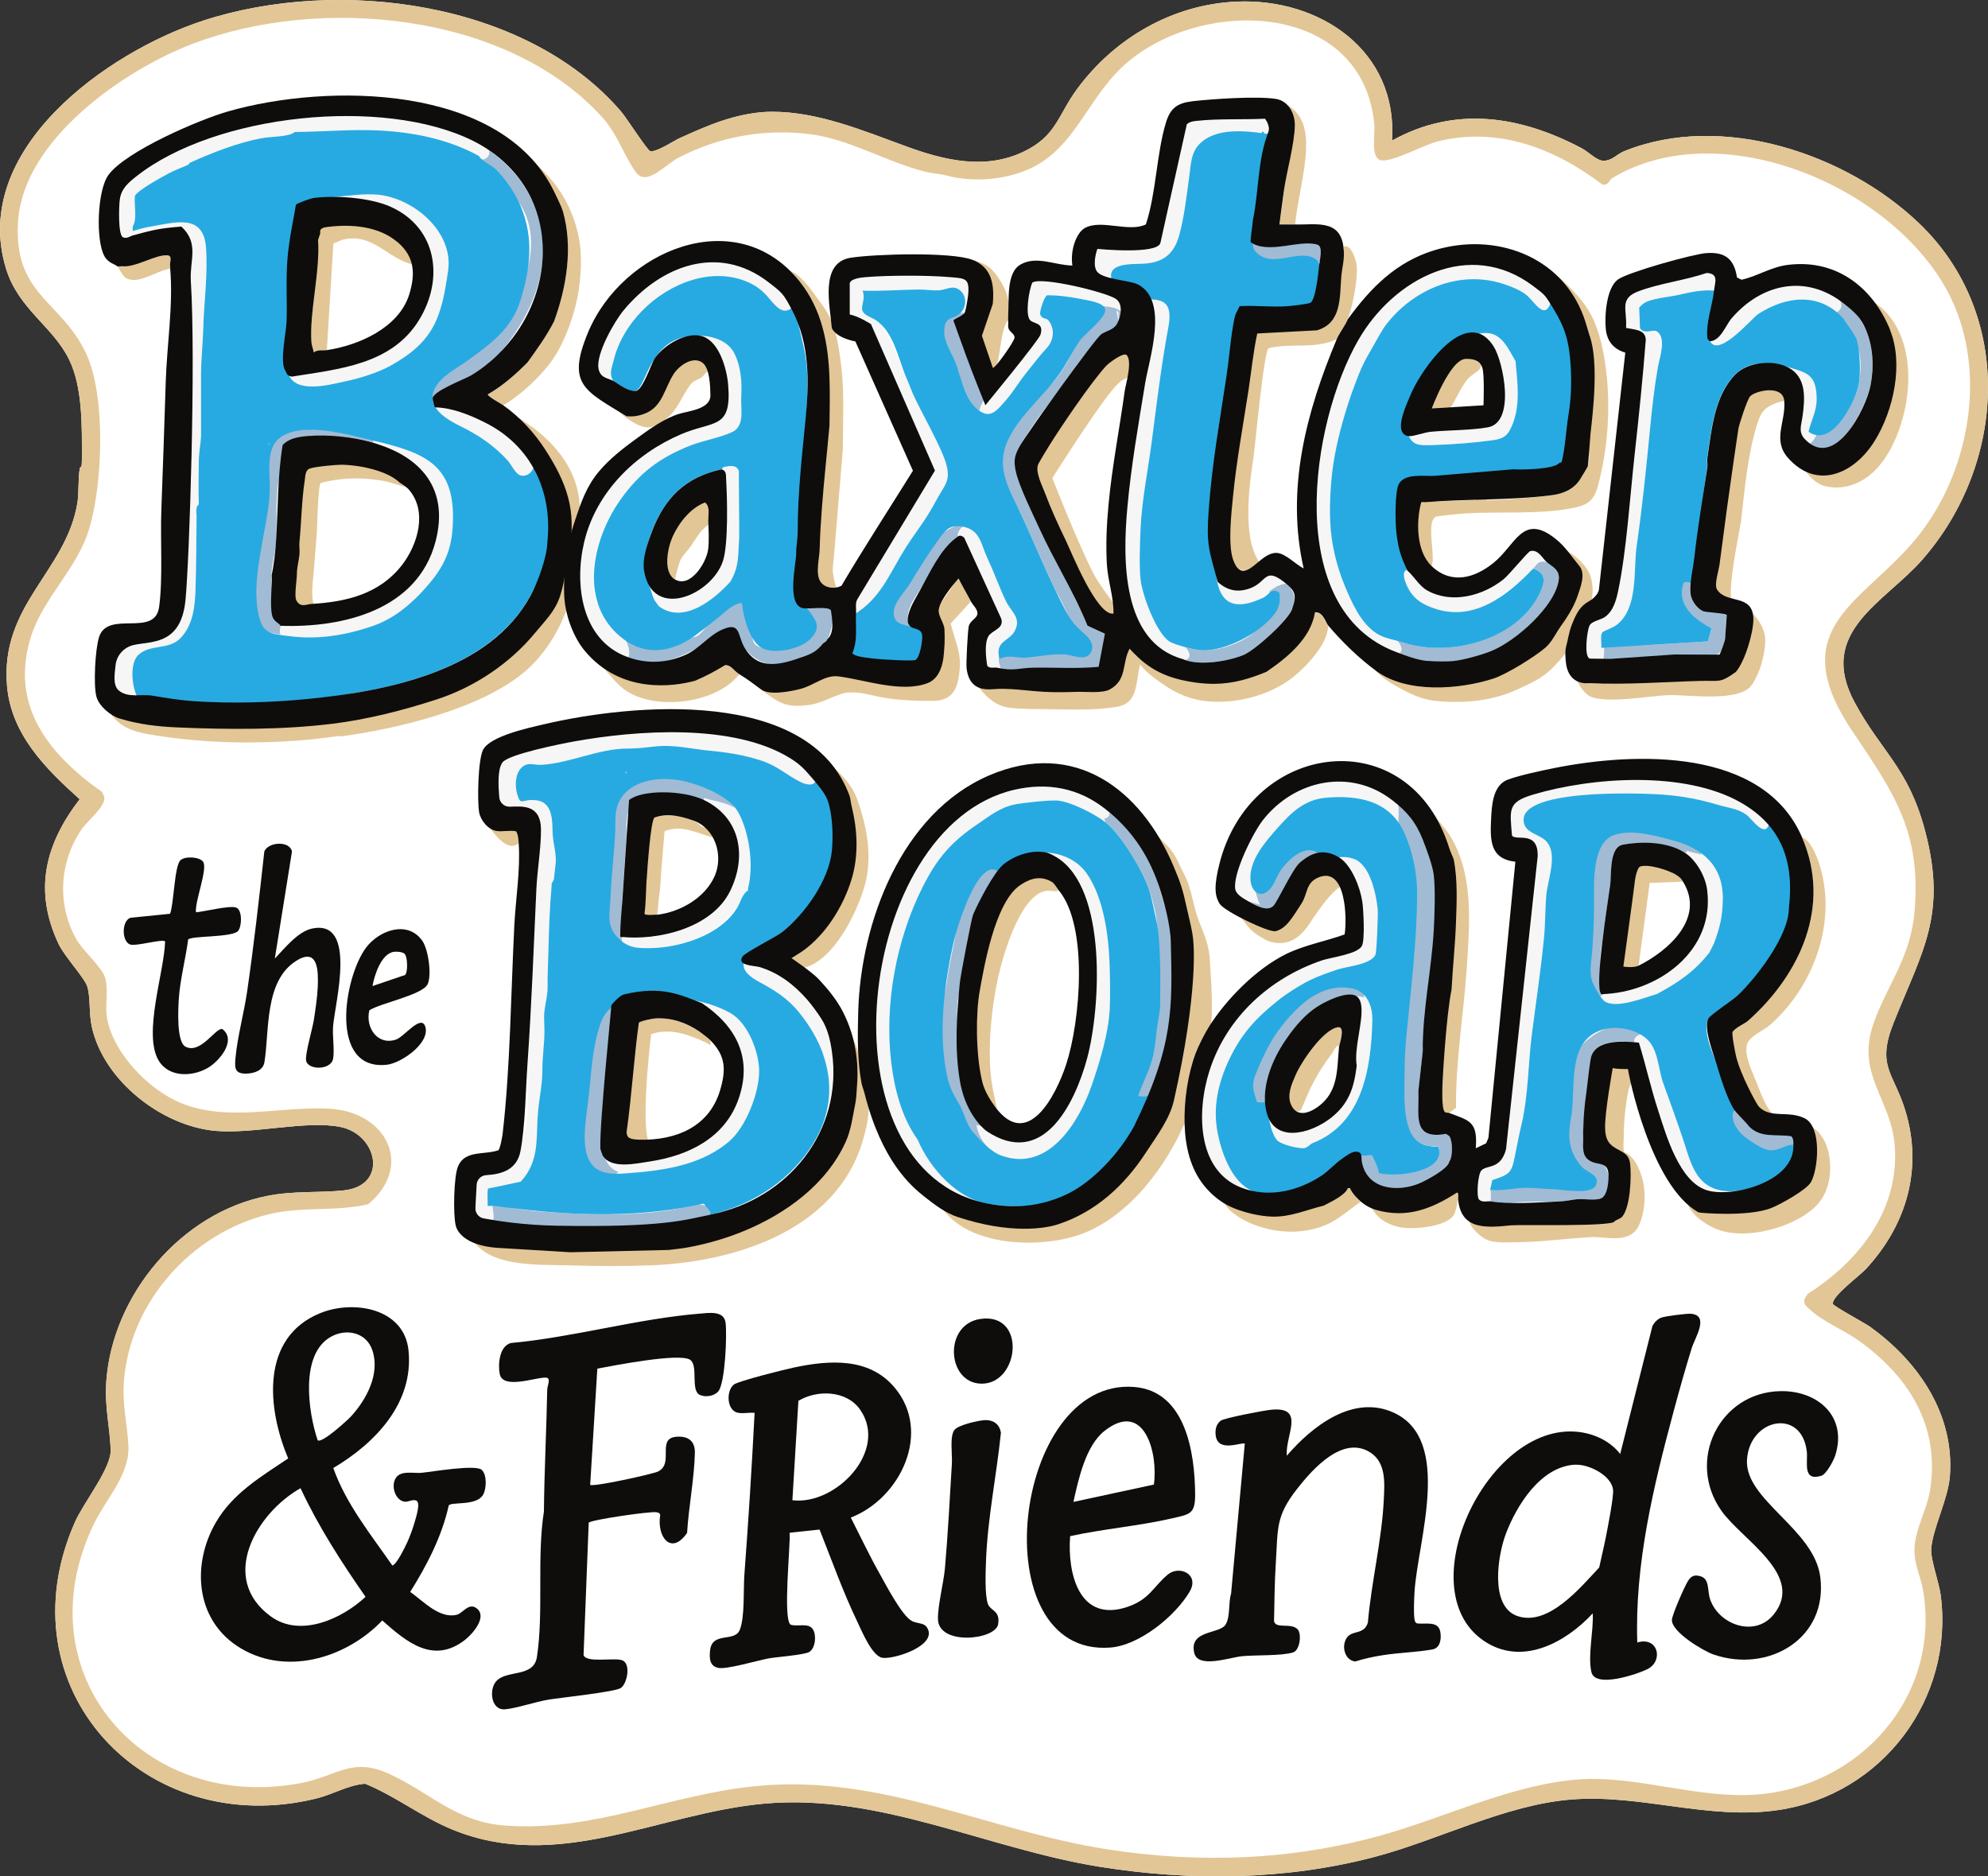 <svg xmlns="http://www.w3.org/2000/svg" id="Layer_1" data-name="Layer 1" viewBox="0 0 258.26 243.74"><rect x="0" y="0" width="258.26" height="243.74" fill="#333333" stroke="none"/><defs><style> .cls-1 { fill: #f6f6f7; } .cls-2 { fill: #a1bbd4; } .cls-3 { fill: #fff; } .cls-4 { fill: #0e0d0c; } .cls-5 { fill: #e3c695; } .cls-6 { fill: #27aae1; } </style></defs><path class="cls-3" d="M243.09,172.45c-.77-.56-4.93-2.78-4.98-3.07-.17-.99,3.46-3.63,4.32-4.57,5.26-5.71,7.4-13,5.08-20.57-1.51-4.93-3.77-5.7-1.51-11.38,3.75-9.4,6.99-14.03,4.07-24.99-2.17-8.16-5.67-10.19-9.14-16.64-4.94-9.17,3.9-12.94,8.8-18.53,10.91-12.47,11.97-31.84-.43-43.7-9.51-9.09-25.67-14.47-38.3-9.36-1.01.41-1.61,1.31-2.81,1.23-.79-.05-1.86-1.16-2.71-1.61-7.98-4.22-16.44-5.55-24.64-1,.76-11.67-9.34-18.52-20.2-18.05-8.31.36-15.86,4.75-20.72,11.36-2.54,3.46-2.66,6.11-7.02,8.17-4.96,2.34-10.21,1.09-15.11-.7-5.57-2.03-11.51-4.54-17.51-4.52-2.67,0-5.44.72-7.91,1.68-1.37.53-2.71,1.13-4.05,1.73-.79.36-3.01,1.86-3.84,1.71-.36-.07-3.09-4.32-3.76-5.11C68.32.06,43.81-2.99,26.43,2.67,13.81,6.78-3.93,19.51.78,34.89c1.62,5.29,6.11,7.51,8.21,11.84,1.76,3.61,1.65,8.72,1.65,12.67,0,1.88-.15.92-.27,1.46-.24,1.1-.1,3.18-.32,4.5C8.55,74.3-.03,78.55.92,89.17c.56,6.26,5.03,10.71,9.43,14.65-4.49,5.85-6.01,11.83-2.75,18.78.81,1.72,3.47,4.48,3.78,5.67.38,1.47.16,3.38.56,5.17,1.55,6.94,9.05,12.83,16.05,13.46,4.99.44,11.82-1.41,16.26-.5,4.79.98,6.27,7.64.35,8.24-3.31.33-6.45.03-9.89.71-11.15,2.19-20.09,12.82-20.9,24.08-.24,3.28.45,5.88.57,8.89.1,2.37-3.48,6.79-4.64,9.39-9.54,21.57,9.06,41.38,31.34,35.92,2.16-.53,4.17-1.77,6.36-1.92,3.95,1.62,7.33,4.3,11.28,5.93,13.82,5.69,26.82-2.12,40.6-3.35,15.02-1.34,28.97,5.89,43.63,8.22,11.73,1.87,24.02,1.74,35.52-1.27,8.4-2.2,17.07-6.82,25.74-7.49,9.01-.7,17.83,2.73,26.86,1.37,13.44-2.03,22.78-14.37,21.05-27.87-.21-1.66-1.31-4.63-1.24-5.95.14-2.68,2.2-6.5,2.43-9.57.6-7.98-4.05-14.8-10.23-19.27Z"></path><g><polygon class="cls-2" points="56.21 49.64 57.07 49.78 57.07 49.21 56.21 49.64"></polygon><path class="cls-2" d="M57.07,49.78l-.86.29.58.71c0,.31-.72-.19-.58,1l2.01-1.43c-.28.03-.58-.02-.86,0-.1-.07.24-.39.29-.57-.17-.03-.39.02-.57,0Z"></path><path class="cls-2" d="M69.1,26.01c-1.18-2.62-3.12-4.69-5.41-6.37-2.39-1.76-4-1.07-2.01,1.84,1.35,1.97,3.94,2.58,5.39,4.37,3.92,4.86,1.17,12.51-2.51,16.49-.89.96-1.95,1.8-2.95,2.63-1.72,1.43-3.79,2.93-5.16,4.76-2.28,3.04,1.15,3.06,3.14,1.42,7.32-6.04,13.95-15.28,9.52-25.15Z"></path><path class="cls-2" d="M38.85,54.93c-3.18.14-4.35.93-5.24,4.84-1.06,4.63-.99,9.46-.76,14.18.09,1.86-.41,3.94.1,5.76.27.96.46,1.58,1.33,2.17.25.17,3.1,1.06,2.94.12-.35-1.97-1.57-3.75-1.91-5.67-.34-1.92.43-4.13.56-6.07.32-4.95-1.16-11.76,5.3-12.89,2.73-.48,5.84,1.82,8.24,1.12-.95-3.75-5.78-3.59-8.88-3.59-.61,0-1.17,0-1.68.03Z"></path><path class="cls-2" d="M34.87,57.52v.29c.19-.1.19-.19,0-.29Z"></path><path class="cls-2" d="M37.02,48.07l.29-8.59s-.26.31-.29.7c-.2,2.49-.18,5-.47,7.49.03.29.42.32.47.41Z"></path><path class="cls-2" d="M167.88,79.09c.47-1.31.37-1.92-.42-2.99-.57-.77-1.54-1.86-2.57-.98-.9.76-.18,1.31.14,2.11.71,1.75-.9,3.9-2.18,4.97-1.71,1.42-4.6,2.39-6.81,2.27-.88-.05-3.46-.7-4.14-1.16l-.28.16c.12.95,1.19,1.76,1.99,2.13,2.05.96,5.87.34,7.94-.52,1.5-.62,5.8-4.52,6.33-5.99Z"></path><path class="cls-2" d="M118.08,81.28c-.8-1.99,1.23-4.24,2.23-5.84,1.04-1.67,2.19-4.27,3.79-5.49.46-.35.6-.55,1.16-.12l.29-.29s-.28-1.41-.29-1.43c-.13-.64-3.56,1.55-3.89,1.83-1.3,1.1-2.35,2.61-3.29,4.02-1.61,2.39-5.32,7.61,0,7.32Z"></path><path class="cls-2" d="M141.72,80.47c-.18-.09-.36-.2-.51-.33-.92-.78-1.28-1.9-1.82-2.98-1.42-2.81-3-5.54-4.31-8.4-.88-1.93-2.7-5.56-3.1-7.49-.3-1.42-.18-2.03.5-3.26,1.58-2.86,3.75-5.5,5.66-8.14,1.13-1.56,2.23-3.18,3.46-4.66,1.27-1.53,3.8-1.8,4.5-3.83.46-1.32-.07-3.5-1.91-2.86-1.9.67-2.62,3.42-3.58,4.98-1.36,2.19-2.34,4.8-4.23,6.61-1.68,1.61-3.52,2.91-4.82,4.92-1.08,1.67-2.19,4.18-1.72,6.23.46,2.04,2.07,3.93,2.94,5.81,1.44,3.11,2.75,6.28,4.22,9.37.68,1.43,3.37,5.49,1.46,6.52-1.22.66-2.59.48-3.98.48-2.04,0-6.33.12-6.59,2.92,1.55,1.55,3.21,1.41,5.37,1.41,3.01,0,6.48,1.07,9.36-.22,1.71-.77,2-1.88,1.63-3.59-.17-.75-.37-1.91-.86-2.51-.42-.51-1.08-.69-1.65-.99Z"></path><path class="cls-2" d="M106.92,83.59c.14-.16.42-.18.57-.57.42-.38,1.16-4.36.82-4.4-.78-.08-2.3-.47-2.98.04-1.03.77.01,2.22-.55,3.37-1.13,2.29-4.27,3.02-6.45,1.85-1.63-.87.78-6.31-2.55-5.71-1.19.22-2.42,1.59-3.26,2.38-.43.41-1.59,2.07-2.16,2.16-.81.13-1.38.71-2.12.97-3.52,1.23-5.51-.17-8.76-1.54-.84-.35.07,2.24.17,2.38.68.96,1.99,1.86,3.15,2.11,1.26.27,2.36-.45,3.56-.73,1.78-.42,3.25-1.22,4.88-2.01.94-.46,1.93-1.04,2.98-1.22,1.54-.27,1.59.2,2.36,1.31,1.84,2.66,5.07,3.12,7.77,1.35,1.19-.42,1.77-.75,2.58-1.72Z"></path><path class="cls-2" d="M127.69,53.46c.09,0,.18-.02.28-.05,1.53-.47-.83-3.75-1.22-4.42-1.3-2.26-1.91-4.98-1.61-7.61.13-1.14-.12-2.11-1.66-1.36-3.06,1.48-.4,4.66.44,6.62.5,1.15,1.81,6.88,3.76,6.82Z"></path><path class="cls-2" d="M163.46,33.91c1.25.53,2.9.58,4.13.58,1.03,0,5.78.16,4.26-2.26-1.19-1.89-5.94.25-7.75-.25-.61-.17-1.13-.85-1.78-.46-.99.59-.26,1.48.35,1.93.24.18.51.33.81.45Z"></path><path class="cls-2" d="M159.34,48.93c.33-2.18.49-4.41.86-6.59-.22-.02-.48.27-.57.29.18,1.44-.38,2.52-.57,3.72-.02.09.01.19,0,.29-.07.54.05,1.16,0,1.72.06.05.09.47.29.57Z"></path><path class="cls-2" d="M144.73,79.01l-.86.29c.28.1.58.16.86.29,0-.19.02-.39,0-.57Z"></path><path class="cls-2" d="M202.49,75.28c.16-1.32-1.03-1.76-1.61-2.29-1.11-.21-1.18.3-1.72.86,1.76.59,1.54,1.8.83,3.26-3.1,6.35-12.67,8.63-18.88,5.9-.21-.09-.38-.18-.57-.29-.78-.41-.71-.53-1.15-.86-.08-.06-.41.04-.57,0,.07.12-.14.68.07,1.07.16.29,2.18,1.68,2.5,1.8,1.28.48,2.6,1,4.01,1.15.09,0,.19,0,.29,0,.88.07,2.3.09,3.15,0,1.3-.14,3.62-.8,4.86-1.29,3.14-1.26,8.35-5.82,8.78-9.3Z"></path><path class="cls-2" d="M209.12,86.3c2.04.14,4.2.17,5.94-.15,2-.37,4.02-.63,6.05-.75,1.85-.11,2.72-.29,2.97-2.38.12-1.02.12-2.05.24-3.07-1.78-.79-2.75-.28-3.43-2.45-.27-.84-.27-3.63-1.78-3.13-1.46.48-1,3.01-.62,4.05.61,1.63,2.36,2.43,3.87,3.17l-.49,1.72c-2.67.16-5.34.33-8.01.49-2,.12-7.65-1.59-7.02,2.3.72.07,1.49.14,2.27.2Z"></path><path class="cls-2" d="M242.42,42.91c-.46-1.13-2.28-3.95-3.56-4.13-.92-.13-1.19.28-1.44,1.19.75,2.04,2.37,2.78,3.53,4.43.97,1.38.8,3.62.58,5.22-.2,1.45-1.37,3.35-2.14,4.57-1.32,2.1-3.05.91-4.72,2.2-.83.64-.54,1.87.53,2.39,3.51,1.7,7.32-6.31,7.79-8.72.47-2.38.35-4.89-.57-7.16Z"></path><path class="cls-2" d="M211.3,133.03c-2.79.05-6.21,2.16-6.72,4.51-.3,1.38-.49,2.59-.47,4.06.02,2.97-.6,6.06-.27,8.93.24,2.05-.2,2.4-2.16,2.43-1.34.02-2.73-.13-4.06,0-1.08.1-2.94.33-3.73,1.09-.57.55-.86,1.99-.12,2.55.7.54,1.34-.1,2.08-.24,2.13-.41,4.58-.19,6.75-.29.9-.04,1.63-.23,2.29-.29.89-.08,2.44.22,3.16-.14,1.49-.74,1.12-3.95-.05-4.72-1.03-.68-1.82-.29-2.25-1.75-.26-.89-.03-1.93-.01-2.84.04-1.98.59-3.85.84-5.79.15-1.19-.28-2.69.37-3.76.79-1.32,2.48-1.5,3.87-1.5.34,0,4.12.43,4.1.33-.46-1.88-1.91-2.6-3.6-2.58Z"></path><path class="cls-2" d="M227.99,145.66c-1.43-1.3-3.62-3.44-3.96-1.44-.28,1.67,2.7,4.35,3.88,5.15.79.54,1.69.84,2.71.62.94-.2,1.73-1.3,2.62-.31-.42-.47,1.1-1.44-.48-2.32-1.11-.62-2.59-.4-3.75-.88-.22-.09-.59-.41-1.04-.82Z"></path><path class="cls-2" d="M187.86,147.3c-4.51.83-3.45-2.57-3.59-5.56,0,0,.57-5.15.57-5.16.53-4.75.45-9.43,1.63-14.04.31-1.19.32-2.62.43-3.85.12-1.36.06-2.88-.21-4.15-.21-.97-.08-2.01-.55-2.92-.44-.85-.93-1.61-1.31-2.55-.7-1.74-2.83-5.6-5.21-5.25-.75,1.16.98,2.78,1.47,3.74.81,1.58,1.42,3.44,1.75,5.16.36,1.86.81,3.87.81,5.83-.01,2.5-.6,4.94-.61,7.55,0,1.75-.46,3.41-.62,5.06-.36,3.7-.95,7.39-.59,11.07.3,3.02.38,6.19,4.15,6.67.26.03.58,0,.86,0,1.28,3.29-5.57,4.05-7.73,3.44-.13-.91-.52-1.51-.86-2.29-.44-.06-1.03.09-1.43,0,.13,4.21,4.03,5.09,7.45,3.72.93-.37,3.86-1.92,4.01-2.86.5-.68.45-2.72.01-3.33l-.43-.29Z"></path><path class="cls-2" d="M167.65,115.41c.18-.35.37-.68.59-.97.76-1.01,2.43-3.78,4.03-2.76.19-1.57-1.89-2.27-3.12-1.91s-2.65,1.62-3.32,2.66c-.37.58-.53,1.32-.88,1.9-.73,1.24-1.02.72-2.19.81-.82.06-1.32.53-1.22,1.42.17,1.51,2.89,1.77,4.01,1.37,1.07-.39,1.57-1.52,2.11-2.53Z"></path><path class="cls-2" d="M176.19,127.73c-.14-.1-.29-.19-.44-.25-1.19-.48-2.44.05-3.45.66-1.98,1.2-4.04,2.2-5.7,3.87-1.6,1.61-2.74,3.63-3.62,5.77-.75,1.83-.99,4.28-.08,6.04.69,1.33,1.43,1.11,1.48-.36.1-2.92,1.25-6.49,2.99-8.87.48-.67,3.83-3.55,4.58-4.01.64-.39,1.82-.69,2.57-.73.26-.01,2.55.57,2.45.72.62-.88.06-2.21-.78-2.83Z"></path><path class="cls-2" d="M218.41,108.72c-.39-.18-.75-.32-1.05-.41-2.24-.69-8.37-1.21-9.86,1.1-1.54,2.39-.75,5.73-1.23,8.38-.58,3.26-1.67,10.34,2.39,12.08-.65-1.4-.69-3.44-.76-4.96-.06-1.29.27-2.7.44-3.98.26-1.99.57-3.98.85-5.97.18-1.33-.15-4.89,1.63-5.23,1.79-.34,3.48-.4,5.17.25.43.16,5,2.51,5.11,2.1.41-1.49-1.27-2.7-2.69-3.36ZM207.33,114.24v-.29c.19.1.19.19,0,.29Z"></path><rect class="cls-2" x="216.93" y="107.94" width=".57" height=".57"></rect><path class="cls-2" d="M207.89,128.89c.04.12.09.21.16.25-.06-.1-.11-.18-.16-.25Z"></path><path class="cls-2" d="M150.45,114.82c-.02-.08-.04-.15-.06-.23-1.02-3.72-3.82-7.17-6.8-9.52-.59.33-.12,1.19,0,1.72,2.08,1.61,4.94,6.39,5.73,8.88.62,1.96,1.28,4.3.88,6.33-.69,3.52-.19,7.23-.88,10.8-.36,1.85-.79,3.64-1.21,5.48-.35,1.54-.33,3.17-.76,4.68-.17.59-.71,1.57-.63,2.22.16,1.32.97.71,1.58-.05,1.48-1.85,2.32-4.41,3.15-6.64.88-2.33,1.34-4.65,1.57-7.1.16-1.72-.01-3.3,0-5.07.02-4.1-1.5-7.67-2.57-11.5Z"></path><path class="cls-2" d="M128.4,156.07v.29c3.48.66,6.76.35,10.03-1.15l-5.3,1.14c-1.67.11-3.11,0-4.72-.28Z"></path><path class="cls-2" d="M128.97,147.03c-.4-.65-.94-1.3-1.17-1.81-.7-1.57-1.39-3.32-1.95-5.01-.74-2.25-1.26-4.79-1.44-7.11-.09-1.15-.12-2.33.06-3.47.15-.97.69-1.78.8-2.72.3-2.46,1.05-4.79,1.92-7.12.48-1.28,1.02-2.44,1.64-3.63.32-.61,1.33-2.17,1.28-2.84-.19-2.23-3.14.62-3.72,1.37-1.31,1.7-1.91,3.99-2.18,6.07-.27,2.18-.89,4.32-1.17,6.51-.27,2.08-1.02,3.94-1.04,6.1-.02,2.36.33,4.7.59,7.04.22,2.01.53,3.56,1.57,5.39.52.92,1.23,1.94,2.09,2.59.76.57,1.7.58,2.37,1.03,1.23-.54.93-1.46.35-2.38Z"></path><path class="cls-2" d="M91.41,156.54c-.81-.17-1.8.18-2.72.36-4.8.94-9.86.97-14.72.71-2.43-.13-4.94-.25-7.35-.66-1.25-.21-3.74-1.57-4.34.36-.35,1.13.49,1.57,1.46,1.88,2.53.8,5.11.81,7.82.81,1.45,0,2.71.37,4.14.41,1.38.04,2.71-.21,4.13-.21,2.38,0,4.66-.62,7.06-.61,1.24,0,2.47-.16,3.57-.59,1.05-.41,3.23-1.57,1.23-2.38-.09-.04-.18-.06-.28-.08Z"></path><path class="cls-2" d="M107.78,136.73l.28-.14c-.26-1.8-.55-3.83-2.01-5.16.85,1.64,1.53,3.44,1.72,5.3Z"></path><path class="cls-2" d="M75.85,151.35c.07.13.14.25.22.37.69,1.03,1.83,1.11,3,.98.42-.05,1.32-.18,1.44-.71.12-.53-.47-.76-.83-1.12-1.48-1.47-1.62-3.59-1.48-5.56.13-1.98.19-3.87.57-5.8.23-1.17.54-2.32.62-3.54.08-1.2.2-2.38.39-3.57.12-.71.59-1.79-.19-2.4-1.69.49-2.57,4.06-2.88,5.66-.5,2.56-1.14,4.74-1.17,7.41-.03,2.41-.85,6.02.33,8.3Z"></path><path class="cls-2" d="M79.07,113.66c-.09,1.06-.44,2.07-.49,3.18-.06,1.34.04,2.68.17,4.01.07.73.21,1.77,1.01,2.02,1.2.37,1.29-1.33,1.18-2.07-.22-1.38-.2-2.55-.1-3.98.17-2.61.35-5.21.52-7.82.09-1.36-.2-3.58.79-4.58,1.46-1.46,4.02-1.14,5.84-.82,2.61.45,5.01,1.16,7.58,1.95-.24-1.94-3.27-3.75-4.92-4.41-1.85-.74-4.32-1-6.43-.8-2.3.23-3.8.67-4.46,3.04-.89,3.24-.65,6.5-.68,9.81,0,.16,0,.31-.02.46Z"></path><path class="cls-2" d="M81.28,100.49c.19-.1.19-.19,0-.29v.29Z"></path><rect class="cls-2" x="78.27" y="112.53" width=".57" height=".28"></rect></g><g><path class="cls-1" d="M61.62,20.32c.59.4,1.24.64,1.75.04.7-.83-.64-2.1-1.25-2.45-1.4-.8-3.19-.85-4.72-1.19-1.87-.41-3.68-.92-5.59-1.19-4.06-.56-8.19-.57-12.26-.18-7.55.73-15.76,2.76-21.82,7.55-2.33,1.83-2.12,3.63-2.42,6.37-.33,3.13,2.14,2.19,4.42,1.85.88-.13,1.59-.48,2.44-.72,3.64-1.04,2.36,13.07,2.31,14.67-.24,7.44-.64,14.88-.94,22.32-.15,3.69.18,7.5-.28,11.18-.4,3.17-2.26,4.66-5.27,5.23-1.35.25-2.81.17-3.42,1.64-.48,1.16-.19,2.73.32,3.83.6,1.28,2.74,2.75,4.2,2.32.02-1.52-.42-3.06-.1-4.58.38-1.78,1.64-1.56,2.98-1.99,1.49-.47,2.36-2.46,2.98-3.76.78-1.63.72-2.92.89-4.75.27-3.01.09-6.03.27-9.04.18-3.23.64-6.43.93-9.64.29-3.26,0-6.68,0-9.95,0-2.37-.46-4.62-.53-6.95-.09-2.81.4-5.62.28-8.44-.05-1.28.18-2.53-.87-3.41-.99-.83-2.39-1.09-3.65-.96-1.22.13-4.33,1.43-4.1-.95.11-1.12,1.71-2.11,2.51-2.68,1.89-1.36,4-2.56,6.13-3.5,3.92-1.75,8.29-2.64,12.57-3.28,4.06-.61,7.99-1.01,12.1-.58,2.88.3,6.48.76,8.99,2.32.29.18.7.57,1.15.87Z"></path><path class="cls-1" d="M63.25,54.64c1.85.99,3.54,2.3,4.97,3.65,1.13,1.07,3.43,4.69.23,5.02-1.14.12-3.08-2.32-3.85-3.19-1.35-1.53-3.11-2.82-4.93-3.93-.9-.54-2.35-.85-3.05-1.62-1.16-1.29,0-1.62.93-1.59,1.98.06,3.91.71,5.71,1.66Z"></path><path class="cls-1" d="M58.79,68.69c-.14,1.96-.75,3.63-1.43,5.44-3.26,3.05-3.87,5.43-8.88,7.16-4.05,1.4-7.71,2.01-12.03,1.15-.23-.3.02-1.09,0-1.15,8.11.28,17.8-2.04,20.14-10.94,1.78-6.79-1.81-11.03-8.11-12.83v-.29c6.93,1.63,10.91,3.21,10.31,11.46Z"></path><path class="cls-1" d="M58.22,35.17c-.85,5.99-1.78,9.17-7.45,12.32-1.59.89-3.94,1.63-5.73,2.01-1.41.29-4.78.91-6.01.42-.28-.11-.83-.74-1.16-.99,6.12-.99,12.98-1.54,16.56-7.36,1.56-2.53,2.7-6.46,1.37-9.34-1.83-3.96-6.27-4.7-9.95-5.84-1.2-.37-2.34-1.07-3.69-1.08.84,0,1.87-.62,2.74-.73.93-.13,1.92-.02,2.86-.09,1.54-.12,2.9.36,4.33.87,4.12,1.48,6.24,5.62,6.13,9.83Z"></path><path class="cls-1" d="M77.09,75.91c.04.79.15,1.58.34,2.34.05.2.45.18.52.41.64,1.96.8,2.3,1.74,4.08.27.5.51,1.77.63,1.94.24.35,1.78.14,1.09.64-5.87-2.21-6.83-9.35-5.54-14.85,1.18-5,4.54-9.21,8.78-12,3.83-2.52,8.93-3.37,9.08-8.97.07-2.61-.99-3.95-2.53-5.49-.28-.28-.58-.57-.89-.88,3.31.1,6.42,1.44,6.95,5.01.34,2.27.31,4.86-1.02,6.83-1.53,2.27-4.24,1.98-6.59,2.91-4,1.59-6.62,3.58-9.1,7.09-1.82,2.59-3.32,5.94-3.44,9.15-.1,2.72,1.59,5.52,3.23,7.56,1.23,1.53,2.73,4.68-.68,4.46"></path><path class="cls-1" d="M149.6,57.52c-.48,3.67-1.27,7.45-1.43,11.17-.08,1.9-.2,4.77,0,6.59.2,1.84.97,3.67,1.76,5.32.35.73.62,1.47,1.25,1.96.81.62,1.93.56,2.68,1.35,1.54,1.62.17,2.22-1.41,1.69-7.07-2.38-6.51-13.91-6-19.63.77-8.46,2.68-17.08,3.7-25.54.15-.86-.44-1.09-.84-1.54,1.09-.45,2.79.35,2.85,1.59-1.13,5.63-1.82,11.37-2.56,17.03Z"></path><path class="cls-1" d="M111.21,79.58c.04-.57-.13-1.16.16-1.7l10.09-16.73-8.19-18.44c-.63-1.24-1.61-1.57-2.88-1.84v-4.08c.21-.6,1.51-.72,2.1-.77,2.98-.25,5.95.01,8.92-.12,2.13-.09,4.6-.74,4.52,2.37-.03,1-.41,3.16-1.85,2.12-.18-.89.45-1.46-.09-2.34-1.11-.34-1.69.08-2.93-.05-1.08-.11-2.02-.31-3.19-.21-2.04.18-6.03.68-3.98,3.49,1.88,2.57,2.63,5.09,3.93,7.99.29.65.48,1.23.76,1.87,1.09,2.43,3.78,7.03,4.36,9.24.55,2.08-.25,2.65-1.15,4.3-.38.7-.73,1.32-1.15,2.01-.9,1.48-2.04,2.94-2.94,4.36-1.02,1.6-4.1,7.46-5.27,8.22-.29.19-.62.27-.96.32h-.29Z"></path><path class="cls-1" d="M165.71,17.46c-.16.43-.37.86-.55,1.22-1.28-.86-3.8-1.12-5.28-1.24-3.19-.27-4.39,1.05-4.86,4.06-.48,3.05-1,6.12-1.84,9.1-.61,2.18-1.73,3.24-3.92,3.6-1.8.3-4.03.27-3.9,2.7-1.34-.6-3.53-.27-4.03-2-.51-1.77.3-2.99,1.91-3.11,1.51-.11,3.08,0,4.6,0,3.7,0,3.97-4.98,4.59-7.76.36-1.6.57-2.93.56-4.51-.01-1.51.08-3.2,1.28-4.3,1.29-1.18,3.47-1.11,5.15-.95,1.61.15,3.66.17,5.33.48,1.52.28,1.4,1.54.96,2.73Z"></path><path class="cls-1" d="M99.99,36.25c.89.57,1.68,1.25,2.28,2.01.72.92,1.86,3.61-.2,3.05-1.17-.32-2.05-1.97-2.97-2.71-3.72-3.01-7.61-3.4-11.82-1.12-3.59,1.95-6.63,5.41-7.58,9.44-.2.86-.63,1.61,0,2.58-.71-.41-1.73-.34-1.96-1.64-.33-1.89,2.03-6.05,3.25-7.53,2.54-3.08,6.09-5.63,10.13-6.16,2.74-.36,6.28.42,8.87,2.08Z"></path><path class="cls-1" d="M145.98,40.16c-.01.16-.04.33-.09.52-.96-1.03-2.62-.79-3.88-1.07-1.23-.28-2.38-1.1-3.66-1.13-.85-.02-1.97.52-1.81,1.62s1.62,1.24,1.29,2.78c-.35,1.61-1.34,2.45-2.32,3.62-1.75,2.09-3.75,7.5-6.88,7.88-2.45.29-1.16-2.06-.27-3.23,1.65-2.15,3.58-4.46,5.46-6.39.59-.61,1.87-1.09,1.37-2.23-.25-.56-.96-.51-1.36-.89-.68-.66-.18-3.93.27-4.9.65-1.38,5.84.46,6.89.59,1.64.21,5.13.54,4.98,2.84Z"></path><path class="cls-1" d="M129.76,85.6c-.01.44.1.94.4,1.55-2.16.74-2.32-1.94-2.06-3.38.2-1.13,2.44-2.39,1.98-3.4-.79-1.72-1.58-3.44-2.36-5.16-.56-1.23-1.07-2.16-1.89-3.19-.53-.67-1.77-1.96-1.31-2.93.88-1.87,2.78-.09,3.45.96,1.3,2.04,2.07,4.41,2.55,6.77.33,1.63,2.12,3.56,1.29,5.15-.8,1.52-2.01,2.28-2.04,3.62Z"></path><path class="cls-1" d="M166.83,75.86c-1.92.29-3.01,2.56-4.92,2.92-2.7.51-5.24-2.01-4.54-4.79,1.38,1.57,2.32,3.04,4.39,1.91,2.53-1.37,3.69-2.32,6-.03-.33-.06-.64-.06-.93-.02Z"></path><path class="cls-1" d="M145.31,40.62c-.05.36.07.82,0,1.15l-.28-1.44c.13.03.24.29.28.29Z"></path><path class="cls-1" d="M96.03,68.41c-.03.18.01.39,0,.57-.02.28.02.58,0,.86-.17,2.19.06,3.66-1.15,5.73-1.06,1.82-4.07,3.71-6.12,3.97-1.7.22-5.39-1.39-4.7-3.65,1.36,1.47,4.71.82,6.16-.1,1.87-1.18,3.31-2.89,3.52-5.07.12-1.24-.17-2.36-.28-3.52-.12-1.23.18-2.52-.05-3.73-.15-.82-1.01-1.85-.49-2.57.64-.88,2.53-.68,3.05.22.29.5.03,1.92.03,2.49,0,1.54.24,3.26.03,4.79Z"></path><path class="cls-1" d="M199.44,36.8c.78.56,1.45,1.23,1.97,2.02.91,1.37.34,3.09-1.36,2.38-1.07-.45-1.85-1.77-2.71-2.52-5.37-4.64-13.02-1.81-17.08,3.24-.77.95-1.39,2.23-2.01,3.29-1.15,1.95-1.5,2.76-2.29,4.87-1.16,3.09-2.07,6.41-2.58,9.17-.47,2.56-.7,6-.57,8.59.17,3.59,1.49,8.5,3.6,11.44,1.27,1.78,3.6,2.17,4.98,3.74,1.54,1.75.24,2.53-1.49,1.65l-.11-.06c-13.3-7.27-9.54-29.68-3.31-40.45,2.53-4.38,6.74-8.16,11.75-9.34,3.38-.8,8.13-.24,11.21,1.98Z"></path><path class="cls-1" d="M223.23,37.9c-.2.87-.47.71-1.54.92-1.4.27-2.82.14-4.33.27-1.25.1-3.61.04-4.03,1.51-.5,1.72,2.13,2.16,2.4,3.73.28,1.65-.43,3.41-.54,5.05-.04.58.32,1.07.31,1.4,0,.17-.53.13-.58.35-.26,1.05-.42,3.92-.57,5.25-.2,1.75-.12,3.52-.29,5.16,0,.09,0,.19,0,.29-.34,3.2-.99,6.05-1.42,9.04-.46,3.19.24,7.9-2.38,10.35-.95.89-1.59,1-1.83,2.37-.16.93.37,3.52-1.64,2.59-1.01-.47-1.28-2.62-1.07-3.59.35-1.6,1.61-1.63,2.75-2.43,1.09-.77,1.47-2.18,1.73-3.42,1.08-5.15,1.53-12.24,2.13-17.64.55-4.96,1.06-9.93,1.45-14.91,0-1.42-1.51-1.34-2.56-1.59.16-2.42-.94-3.79,1.63-4.76,2.75-1.03,6.02-1.41,8.84-2.37,1.35.07,1.84.61,1.62,1.99-.03.17-.05.31-.08.43Z"></path><path class="cls-1" d="M239.2,39.53c.06.46-.17.91-.9,1.16-.82.28-1.52-.66-2.11-1.03-.8-.5-1.02-.74-2.12-.75-2.02,0-3.99.79-5.66,1.87-2.03,1.32-2.97,3.17-4.47,4.99-.45-.9-.99-1.07-1.86-1.43,1.42-.03,2.06-2.06,2.87-3,2.19-2.54,5.35-4.36,8.78-4.19,1.35.07,3.39.47,4.56,1.12.44.24.84.75.9,1.26Z"></path><path class="cls-1" d="M200.88,72.99c-1.11-.21-1.18.3-1.72.86-1.1,1.15-2.21,2.08-3.48,2.96-1.17.81-2.03,2.09-3.27,2.78-1.14.63-2.66,1.01-3.99.88-2.37-.24-4.75-1.74-6.1-3.68-1.15-1.65-.74-4.5,1.72-2.74,1.6,1.15,2.8,3.17,4.89,3.53,2.12.37,4.78-1.04,6.37-2.3.77-.61,3.17-3.59,3.5-3.68,1.01-.26,1.57.91,2.09,1.39Z"></path><path class="cls-1" d="M233.32,48.01c2.94-.52,3.8,3.53,3.53,5.69-.12.93-.66,2.69-1.3,3.52-.76.98-1.86.97-2.05-.42-.11-.81.59-2.16.71-3.02.3-2.2.4-4.75-1.81-6,1.34-.55,3.12.4,3.6,1.7.11.32.69,3.03.64,3.31-.03.17-.44.11-.49.35-.33,1.37-.38,2.78-1.16,4.09-.29-.15-1.06-.09-1.16-.48,0-.11.01-.21.02-.32"></path><path class="cls-1" d="M196.75,46.97c.96,2.23.58,5.96-.22,8.05-.58,1.5-1.11,1.97-2.7,2.17-2.59.34-4.92.52-7.56.61-1.41.05-2.25.63-3.15-.86v-.29c.57,0,1.94-.49,2.73-.57,2.29-.22,5.28-.19,7.44-.58,3.44-.62,2.44-11.41-1.28-12.31.03,0,.19-.25.56-.17,2.25.49,3.01,1.7,4.03,3.64.05.1.1.21.15.31Z"></path><path class="cls-1" d="M176.45,111.34c1.24.83,2.19,2.15,2.72,3.66.5,1.43.67,3.01.42,4.5-.12.74-.49,1.37-.66,2.07-.17.74.05,1.7-.26,2.4-.59,1.31-3.66,1.51-4.94,1.93-2.89.96-4.16,1.53-6.66,3.23-.54.37-.66.47-1.15.86-2.8,2.25-4.67,4.25-6.27,7.63-3.2,6.76-1.62,13.06,4.6,17.17-.11-.07-2.08.45-2.5.38-.89-.14-1.75-.58-2.39-1.21-1.06-1.03-2.03-2.96-2.53-4.36-1.19-3.3-.75-7.22.29-10.5,2.21-6.93,7.81-12.03,14.6-14.34,1.25-.42,4.71-.79,5.23-1.94.37-.82.19-4.67.02-5.74-.2-1.3-.59-2.54-1.42-3.56s-2.53-1.71-3.07-2.99c1.5-.28,2.85.06,3.96.8Z"></path><path class="cls-1" d="M226.34,103.71c1.58.75,3.28,1.92,3.94,3.05.67,1.15.29,2.57-1.29,2.06-.84-.27-1.54-1.34-2.27-1.84-1.59-1.09-3.68-2.24-5.56-2.45-2.21-.25-4.51-.13-6.64-.53-1.91-.36-3.69-.46-5.62-.33-1.8.12-3.75-.25-5.53.27-.25.07-.2.49-.42.62-.21.12-.51-.26-.74-.16-.64.28-1.14.35-1.56,1.01-.8,1.24-.09,1.82.48,2.81,1.5,2.62-.02,5.32-.26,8.03-.16,1.78-.12,3.73-.29,5.44-.54,5.55-1.41,10.7-1.98,15.92-.27,2.52-.14,4.89-.31,7.12-.01.18-.51.14-.57.35-.3,1.06-.02,2.37-.36,3.53-.39,1.34-.68,2.87-1.83,3.78-.61.48-1.28.47-1.71,1.25-.4.71.07,1.93-.26,2.58-.36.7-1.62.81-2.14,0-.52-.79.17-4.5.73-5.16.88-1.04,2.54-.65,3.32-1.77.82-1.18.61-3.99.75-5.38.61-5.68,1.23-11.37,1.84-17.05.56-5.14,1.57-10.45,1.69-15.62.08-3.45-2.8-1.94-3.34-2.7-.28-3.41-.58-4.33,2.74-5.32,5.59-1.66,11.65-2.29,17.45-1.71,2.6.26,5.2.88,7.74,1.47.56.13,1.26.39,1.98.73Z"></path><path class="cls-1" d="M181.1,103.65c.15.15.29.34.44.61.33.59.03,2.8.12,2.89-2.59-2.99-6.15-3.79-9.99-3.51-.09,0-.19-.01-.29,0-.36.05-.57.19-.86.29-1.54.5-1.64,1.12-2.57,1.82-3.41,2.59-6.35,7.43-4.25,11.79-.04-.08-2.67-.68-3.08-1.02-1.04-.85-1.08-1.57-.9-2.79.44-3.04,2.47-5.48,4.54-7.63,2-2.07,4.56-4.44,7.49-5.01,2.42-.47,5.99.97,8.2,1.9.5.21.85.35,1.15.65Z"></path><path class="cls-1" d="M212.36,135.65c-.1-.36-.09-.68.11-.89,1.11-1.19,2.59.35,3.06,1.1,1.4,2.23,2.02,5.23,2.78,7.77.7,2.34.78,5.59,2.05,7.66,1.13,1.83,4.21,2.41,6.17,2.54-.98,1.99-3.45,2.21-5.38,1.57-2.29-.75-2.66-2.54-3.26-4.53-.67-2.19-1.75-4.39-2.48-6.61-.63-1.92-.97-3.96-1.66-5.85-.21-.59-1.15-1.82-1.39-2.75Z"></path><path class="cls-1" d="M162.78,154.64c-.26-.04-.67.07-.86,0,.06-.5.67-.35.86,0Z"></path><path class="cls-1" d="M176.53,129.43c2.8.44,1.88,1.65,1.72,3.72-.16,2.01-.18,4.01-.29,6.02-.03.66.05,1.45.01,1.83-.02.18-.49.13-.57.39-.97,3.04-3.8,7.02-7.05,7.85-2,.51-7.72-.94-5.26-4.1-.8,1.02,1.89,1.35,2.23,1.35,1.45,0,2.9-.55,4.26-.97,3.2-.97,4.26-3.95,4.65-7.07-.36-2.31.83-5.6.6-7.74-.08-.74-.34-.88-.89-1.28.19.01.4-.03.57,0Z"></path><path class="cls-1" d="M222.65,112.24c.87,1.22,1.17,3.13,1.15,4.58-.04,2.27-.37,3.64-1.15,5.73-.07.19-.4.76-.57,1.15-.83,1.9-3.44,3.27-5.05,4.38-1.81,1.25-3.42,2.21-5.63,2.64-.62.12-2.48.33-2.98-.06-2.46-1.91,2.79-1.91,3.31-2.04,1.97-.51,3.86-1.41,5.48-2.65,3.24-2.48,5.1-6.31,4.56-10.41-.23-1.72-1.38-3.77-2.84-4.75l.29-.29c1.2.51,2.36.2,3.44,1.72Z"></path><path class="cls-1" d="M143.8,104.92c1.19,1.6-1.14,1.78-2.35,1.2-1.42-.69-2.44-2.01-4.12-2.13-1.02-.07-4.44.29-5.49.51-1.93.39-3.31,1.52-4.87,2.58-3.43,2.32-5.24,4.44-7.13,8.2-3.4,6.79-4.96,15.19-4.05,22.74.7,5.74,3.22,11,7.49,14.94,1.69,1.56,3.65,2.49,5.52,3.53-2.29-.07-4.4-.81-6.41-2.03-1.73-1.05-2.8-3.24-4.03-4.76-.94-1.17-1.64-2.49-2.23-3.88-1.2-2.84-1.87-5.89-2.15-8.95-.62-6.53.4-13.31,2.86-19.39,2.68-6.63,7.6-13.21,14.92-14.89,2.19-.5,4.48-.58,6.67-.04,1.3.32,4.25,1.11,5.17,2.16.07.08.13.15.18.22Z"></path><path class="cls-1" d="M144.16,125.7c.04,1.75.09,3.71,0,5.44-.17,3.17-1.31,6.87-2.34,9.85-1.34,3.9-3.37,9.57-8.18,10.07-3.14.33-6.22-1.84-6.8-4.89,1.69.03,3.08,1.97,4.8,2.24,1.62.26,3.32-.52,4.53-1.53,2.72-2.27,4.13-6.06,5.03-9.38,1.29-4.75,1.57-9.98,1.09-14.86-.45-4.55-2.45-12.13-8.44-11.95,1.68-.05,2.81-.75,4.53.07,1.11.53,2.03,1.63,2.75,2.63,2.31,3.23,2.94,8.48,3.03,12.3Z"></path><path class="cls-1" d="M103.07,97.88c.2.15.4.3.61.48,1.45,1.21,3.67,3.6,2.07,5.54-2.03,2.45-6.89-3.13-9.22-3.97-3.8-1.36-7.85-1.21-12.18-1.21-2.3,0-4.43.24-6.69.44-2.1.18-4.64.23-6.69.79-.88.24-2.56.35-2.47,1.8.07,1.2,2.32,1.52,3.04,2.4,1.61,1.95,1.24,5.04,1.44,7.37.19,2.13.66,4.55.44,6.9-.46,4.79-1.17,9.88-1.64,14.79-.51,5.26-1.07,10.49-2.04,15.62-.41,2.18-.52,4.88-2.62,5.9-.84.41-2.34-.05-2.96.88-.65.97.63,2.72-.57,3.49-2.83,1.8-3.23-4.69-2.46-6.02,1.34-2.34,5-1.85,6.41-4.27,1.56-2.69.8-7.63,1.01-10.64.53-7.53.8-15.11,1.15-22.63.11-2.4.61-5.39.6-7.74-.02-4.6-4.65-2.28-5.34-3.28-.35-4.6-.54-6.22,4.12-7.95,4.26-1.58,8.93-2.31,13.47-2.31,3.07,0,6.26-.22,9.3.03,3.65.31,8.27,1.4,11.25,3.59Z"></path><path class="cls-1" d="M104.1,127.67c1.58,1.08,2.88,2.49,3.61,4.09.89,1.95,1.17,4.13,1.15,6.25,0,.96-1.26,5.48-.89,6.02-.77-1.12-1-3.02-1.41-4.33-.56-1.81-1.35-3.35-2.26-4.96-1.47-2.59-3.65-4.92-6.11-6.48-1.27-.8-4.29-2.89-.81-2.85,2.25.03,4.69.87,6.7,2.25Z"></path><path class="cls-1" d="M91.16,130.29c.87.26,3.02.93,3.71,1.31,2.26,1.26,3.7,4.95,3.75,7.44.05,2.87-1.72,7.4-3.91,9.25-1.87,1.58-3.95,2.63-6.33,3.18s-4.53,1.51-7.08,1.04c-1.69-.31-2.46-1.05-2.94-2.79.44,1.58,3.01,1.14,4.18,1.01,1.86-.21,3.51-.06,5.34-.65,3.67-1.2,6.82-3.64,8.11-7.38,1.83-5.33-.38-9.44-4.81-12.4Z"></path><path class="cls-1" d="M96.32,105.65s-.05.29.1.48.52.2.65.5c.17.38.25,1.67.42,2.24.07.24.54.22.55.38.01.31-.25,1.22-.29,1.84-.09,1.57-.17,2.74-.57,4.3-.02.09.02.2,0,.29-.79.46-.96,1.54-1.43,2.29-2.25,2.67-5.33,4.38-8.79,5.05-1.4.27-3.13.41-4.52.04-.37-.1-1.87-.5-1.65-1.17.15-.45,2.07-.1,2.49-.11,4.29-.12,9.53-1.9,11.55-6,2.24-4.54,1.35-9.57-3.39-11.84v-.29c1.81.58,3.37.51,4.87,2.01Z"></path></g><g><path class="cls-6" d="M68.96,77.29c1.88-3.52,3-6.3,2.6-10.35-.11-1.12-.13-2.44-.47-3.52-.35-1.13-1.18-2.13-1.7-3.17,0,.96-.9,1.78-1.83,1.49-.57-.18-1.2-1.46-1.6-1.91-1.68-1.85-3.68-3.25-5.92-4.35-1.75-.86-4.81-2.46-3.57-4.99.8-1.62,2.84-2.62,4.26-3.64,3.03-2.19,5.71-4.12,6.86-7.77,1.29-4.11,1.8-8.11.08-12.22-.73-1.75-1.87-3.49-3.28-4.88-.63-.62-1.79-1.01-2.16-1.71-3.35-1.84-6.95-2.75-10.75-3.15-4.71-.49-8.85-.01-13.19.03-.71.65-2.96.55-4.42.83-3.02.57-6.37,1.88-9.17,3.15-.1.05-.19.24-.29.29-.84.39-1.72.67-2.58,1.15-.95.52-3.83,2.08-4.3,2.86-.15,1.27.35,2.92-.29,4.01,0,.19,0,.38,0,.57.77-.23,1.49-.44,2.29-.57,3.21-.54,6.91-1.75,7.23,2.71.25,3.48-.26,6.99-.35,10.47-.05,1.88-.29,4.19-.29,5.87v8.02c0,.78-.27,2.2-.29,3.29-.03,1.9-.06,3.84,0,5.73-.48.3-.29,1.09-.29,1.57-.04,3.17-.03,6.35-.14,9.52-.08,2.22-.32,4.53-1.91,6.23-1.54,1.65-3.92.76-5.5,2.21-1.52,1.4-.72,6.45,1.34,7.04.98.28,2.5-.01,3.53-.01,2.35,0,4.83.22,7.17.01,2.27-.2,4.31-.83,6.62-.82,3.17.01,6.28-.76,9.39-1.27,3.03-.49,6.05-1.17,8.96-2.16,5.63-1.92,11.07-5.17,13.95-10.56ZM58.79,68.69c-.24,3.25-1.39,5.3-3.5,7.67-1.89,2.13-4.09,3.99-6.82,4.94-3.62,1.25-7.27,1.84-11.08,1.31-2.08-.28-3.19-.25-3.74-2.51-.81-3.31-.02-7.19.57-10.47.37-2.06.83-4.17.83-6.34,0-1.95-.47-4.91,1.15-6.29,2.83-2.41,9.16-.5,12.28.23,6.93,1.63,10.91,3.21,10.31,11.46ZM34.87,57.52c.19.1.19.19,0,.29v-.29ZM38.77,28.31c0-.5.1-.98.39-1.4.95-1.37,3.06-1.2,4.54-1.34,1.71-.16,3.48-.43,5.28-.29,4.63.38,9.97,4.75,9.23,9.89-.85,5.99-1.78,9.17-7.45,12.32-1.59.89-3.94,1.63-5.73,2.01-1.89.39-6.17,1.63-7.39-.56-.55-.99-.14-2.46-.02-3.51.2-1.7.2-3.4.39-5.1.2-1.75.21-3.88.55-5.71.21-1.17.39-2.51.43-3.7.02-.8-.23-1.74-.22-2.61Z"></path><path class="cls-6" d="M95.17,56.09c-1.34.7-3.93,1.16-5.51,1.79-4,1.59-6.62,3.58-9.1,7.09-3.68,5.23-5.5,13.62.46,18.07,2.69,2.01,5.7,1.75,8.47.06,1.27-.78,2.39-1.79,3.57-2.68.87-.65,2.18-2.09,3.34-2.08.1,1.72,1,4.9,2.48,5.78,1.61.96,5.06.21,6.36-1.08,2.36-2.34-.79-3.32-.95-5.55-.17-2.46.23-4.98.01-7.44-.32-3.58-.21-7.27.03-10.81.26-3.83.75-7.67.48-11.5-.13-1.89-.63-3.58-1.04-5.41-.19-.85-.06-2.05-.55-2.73-1.26,1.58-2.3.37-3.29-.82-.78-.94-1.55-1.59-2.74-2.12-2.31-1.03-4.91-1.01-7.3-.28-4.77,1.45-9.05,5.64-10.2,10.55-.2.86-.62,1.61,0,2.58.88.52,1.76,1.29,2.88,1.29,1.34-.5,1.71-5.97,6.29-7.02,2.17-.49,5.39-.1,6.51,2.07.9,1.74,1.04,3.8.92,5.71-.09,1.47.52,3.68-1.12,4.54ZM85.72,78.84c-.33-.23-.42-.56-.58-.7-.32-.43-.4-.94-.57-1.43-1.08-3.07-1.08-4.43.06-7.53,1.68-4.55,4.42-7.2,9.1-8.23.07-.02.19-.27.29-.29.72-.11,1.55-.38,1.96.48l.05,7.26c-.03.18.01.39,0,.57-.02.28.02.58,0,.86-.17,2.19.06,3.66-1.15,5.73-2.11,2.33-5.99,5.48-9.16,3.28Z"></path><path class="cls-6" d="M119.49,85.85c.82-.83,1.14-2.13.63-3.33-.8-1.86-3.93-.54-4.02-2.85-.05-1.38,1.46-2.77,2.12-3.87,1.22-2.03,2.49-4.04,3.89-5.96.79-1.09,1.4-1.67,2.84-1.45,2.4.37,2.46,2.27,3.3,4.06s1.54,3.76,2.41,5.6c.67,1.42,2.07,2.17,1.16,3.92-.71,1.36-2.63,1.27-1.97,3.62,1.34-.59,2.11-.09,3.29-.16,1.7-.1,3.56-.55,5.26-.41.98.08,2.7.94,3.33-.29.48-.95-.16-1.78-.82-2.36-.99-.87-1.7-1.59-2.34-2.78-2.15-4.02-4.02-8.69-5.8-12.52-1.63-3.5-3.64-6.37-1.67-10.22,1.58-3.08,4.34-5.29,6.36-8.04,1.04-1.41,1.8-3.02,2.76-4.48.65-.97,3.69-3.16,3.33-4.24-.26-.79-2.09-1.04-2.83-1.19-1.48-.31-3.17-.56-4.69-.54-.37.13-1.02,2.14-.9,2.48.24.68.77.39,1.09.8.86,1.08.66,2.6-.22,3.55-.96,1.03-1.75,2.1-2.65,3.21-.96,1.18-1.66,2.44-2.7,3.62-.76.85-1.66,2.11-2.8,1.67-2.47-.97-2.94-4.72-3.82-6.84-.59-1.43-1.54-2.56-1.34-4.25.18-1.55,1.11-1.05,2.03-1.89.87-.8.92-2.3-.06-3.04-.9-.68-1.71-.03-2.65.04-.89.06-1.77-.11-2.69-.1-2.42.03-4.83.23-7.25.15.57,1.74-1.09,2.53,1.04,3.47,2.99,1.32,3.51,5.35,4.72,8.05.29.65.48,1.23.76,1.87,1.09,2.43,3.78,7.03,4.36,9.24.55,2.08-.25,2.65-1.15,4.3-.38.7-.73,1.32-1.15,2.01-.9,1.48-2.04,2.94-2.94,4.36-1.94,3.04-3.12,6.29-6.12,8.34-1.07.73-1.1.87-1.36,2.29-.16.86-.65,2.25-.55,3.11.16,1.36.93,1.09,2.17,1.08,2.09-.02,3.9,1.08,5.95.81.66-.09,1.23-.39,1.67-.84Z"></path><path class="cls-6" d="M165.36,80.01c.9-1.08.96-1.75.85-3.01-1-.76-1.37.28-2.09.63-1.55.75-3.92,1.55-5.18-.09-1.16-1.51-.99-4.23-1.36-6-.64-3.1-.15-6.72.17-9.85.23-2.21.3-4.47.64-6.67.48-3.15,1.29-6.13,2.22-9.18.4-1.33.55-3.47,1.29-4.61,1.49-2.29,5.22-.31,7.3-.93,1.58-.47,3.44-5.4,1.74-6.62-2.19-1.56-5.91,1.52-7.99-1.19-1.01-1.32,1.76-15.09,2.44-14.99-2.83-.41-6.87-1.09-9.27.93-1.44,1.21-1.39,2.85-1.63,4.55-.35,2.51-.63,5.18-1.31,7.62-.7,2.51-2.2,3.55-4.74,3.66-1.73.07-5.19-.11-3.78,2.67,2.07,4.07,8.29-.73,7.13,5.52-.93,4.99-1.53,10.04-2.19,15.08-.48,3.67-1.27,7.45-1.43,11.17-.08,1.9-.2,4.77,0,6.59.22,2.01,2.03,6.9,3.72,8.02.68.45,3.26,1.11,4.14,1.16,3.1.17,7.36-2.1,9.33-4.45ZM158.64,48.37c.1,0,.23-.02.32-.03-.09,0-.22.03-.32.03Z"></path><path class="cls-6" d="M164.21,17.13c-.1,0-.19,0-.29,0l.14,1.72.14-1.72Z"></path><path class="cls-6" d="M241.25,44.23c-.25-.82-1.71-2.59-1.69-2.75-3.1-3.55-7.49-3.06-11.15-.69-.94.61-5.76,6.53-6.46,2.9-.37-1.93,1.57-3.93,1.05-5.92-1.69-.18-3.25.14-4.88.53-1.12.27-3.89.46-4.72,1.22l-.45.41.1,2.69c.53.88,1.68.13,2.15.41,1.34.79.4,3.45.19,4.6-.46,2.58-.77,5.32-1.02,7.95-.5,5.15-1,10.14-1.74,15.28-.47,3.24.24,8.1-2.59,10.3-.53.42-1.77.82-1.88.98-.3.46-.07,1.44-.13,2.02l13.84-.85s.49-1.72.48-1.72c-2.31-1.13-4.66-3.1-3.61-5.94.49-.14.93.01,1.26.41.56-5.14,1.02-10.23,1.77-15.38.05-.36-.05-.79,0-1.15.55-3.73.89-8.01,3.61-10.86,1.71-1.78,4.43-1.75,6.6-1.08,2.55.79,3.96.85,4.02,4.08.04,1.78-.68,2.77-1.05,4.41,3.07,2.25,6.25-4.17,6.57-6.45.19-1.36.11-4.08-.29-5.39Z"></path><path class="cls-6" d="M176.25,79.37c.78,1.33,1.76,2.53,3.04,3.17.87.44,2,.6,2.95.91,2.16.71,4.5.85,6.76.58,4.39-.53,8.98-2.78,11-6.91.71-1.46.93-2.68-.83-3.26-3.29,3.44-7.68,6.99-12.89,5.16-1.36-.48-2.41-1.04-3.2-2.34-.37-.61-1.43-2.8.1-2.72-1.26-1.5-1.34-3.28-1.15-5.14.09-.9.1-1.77.21-2.64.21-1.69.61-2.96,2.53-3.33,2.1-.41,4.42-.22,6.6-.22s4.2-.24,6.28-.71c1.41-.32,2.89-.47,4.22-1.05,1.38-.59,1.53-1.43,1.9-2.81.83-3.09.77-6.36.77-9.53,0-3.37-.77-6.8-3.05-9.36-.8,2.64-2.18-.07-3.24-.89-.78-.6-1.82-1.01-2.74-1.33-1.82-.63-3.77-.82-5.67-.58-3.78.48-7.21,2.61-9.58,5.55-.77.95-1.39,2.23-2.01,3.29-1.15,1.95-1.5,2.76-2.29,4.87-1.16,3.09-2.07,6.41-2.58,9.17-.47,2.56-.7,6-.57,8.59.13,2.8.81,5.65,1.88,8.24.43,1.03.93,2.21,1.57,3.29ZM192.6,43.28c.07,0,.14-.01.21-.02,2.25-.14,3.11,2.04,4.07,3.66.24,2.7.66,5.49-.35,8.11-.58,1.5-1.11,1.97-2.7,2.17-2.59.34-4.92.52-7.56.61-1.9.06-2.99.2-3.5-1.94-.3-1.26.2-2.61.72-3.75,1.03-2.28,2.64-4.79,4.58-6.4,1.24-1.04,2.86-2.26,4.54-2.45Z"></path><path class="cls-6" d="M231.24,149.17c-.41.16-.83.29-1.28.25-.86-.07-1.99-.81-2.73-1.33-.8-.56-1.34-1.03-1.81-1.88-.4-.72-.75-2.71.84-1.73-.85-1.3-1.59-2.75-2.21-4.16-.81-1.84-3.11-6.01-2.12-8.02.22-.44,3.12-2.35,3.77-2.96,4.15-3.87,9.15-10.82,7.32-16.78-.58-1.9-1.25-4.39-3.22-5.47-.55,1.81-2.26-.77-2.92-1.25-1.11-.81-2.34-.89-3.59-1.26-2.56-.76-4.74-1.18-7.42-1.37-2.41-.16-19.4-.9-17.84,3.88.36,1.11,1.96,1.35,2.74,2.09,1.72,1.62.29,5.04.11,7.09-.16,1.78-.12,3.73-.29,5.44-.41,4.27-1.06,8.51-1.6,12.76-.49,3.84-.43,7.72-1.32,11.54-.33,1.4-.6,2.82-.89,4.27-.44,2.25-.86,2.29-2.92,3.02-.1.46-.18.86-.28,1.26,1.24.13,2.49-.09,3.75-.22,1.43-.14,2.93.1,4.35.13,1.13.03,5.16.82,5.67-.54s-1.2-1.59-1.91-2.41c-1.67-1.96-1.8-3.85-1.36-6.24.72-3.86-.68-10.01,4.05-11.51,1.8-.57,4.25-.12,5.7,1.1,1.62,1.36,1.56,3.94,2.24,5.83.9,2.5,1.82,5.02,2.66,7.54.6,1.81,1.14,4.11,2.67,5.4,2.05,1.72,5.14,1.15,7.37.19,1.76-.76,4.8-2.78,4.22-5.13-.62-.02-1.19.28-1.77.51ZM208.66,130.19c-.05-.03-.11-.06-.16-.09-.53-.33-1.53-2.14-1.71-2.78-.31-1.1-.08-2.33.02-3.44.19-2.21.28-4.47.27-6.76,0-2.46-.26-7.63,2.58-8.64,2.29-.81,5.32.07,7.57.66,4.01,1.05,6.64,3.36,6.58,7.68-.04,2.27-.37,3.64-1.15,5.73-.07.19-.4.76-.57,1.15-1.9,2.48-4.15,3.99-6.88,5.44-1.58.44-4.93,1.83-6.55,1.05Z"></path><path class="cls-6" d="M185.99,148.91c-.68-.09-1.14-.17-1.72-.57-2.22-1.54-1.8-6.66-1.8-9.03,0-1.66.09-3.34.26-5,.59-6.05,1.34-12.16,1.37-18.26.01-2.65-.62-5.56-1.69-7.91-1.9-4.17-6.01-4.86-10.14-4.52-2.76.23-4.5,1.9-6.28,3.91-1.63,1.83-3.8,4.31-3.53,6.9.14,1.34,1.2,2.32,2.38,1.21.76-.71,1.07-2.06,1.75-2.89,1.67-2.06,3.93-3.5,5.61-.91,1.19-.53,2.44-.7,3.68-.27,2.12.74,2.9,4.59,3.1,6.56.06.62-.13,5.51-.29,5.87-.59,1.31-3.66,1.51-4.94,1.94-2.89.96-4.16,1.53-6.66,3.23-.54.37-.66.47-1.15.86-2.8,2.25-4.67,4.25-6.27,7.63-1.39,2.93-2.11,6.09-1.52,9.32.45,2.48,1.65,5.95,3.87,7.37,3.34,2.13,6.53.4,9.45-1.45,1.03-.65,3.66-3.3,4.64-3.28.24,0,.52.43.71.47.4.09.99-.06,1.43,0,.34.78.73,1.38.86,2.29,2.16.62,9.01-.15,7.73-3.44-.28,0-.59.03-.86,0ZM164.02,137.49c.17-.38.35-.74.52-1.09,1.06-2.13,2.56-4.06,4.33-5.69,1.86-1.7,4.2-2.84,6.77-2.31,1.98.41,2.69,2.35,2.64,4.17-.15,6.26-1.3,13.39-7.75,15.92-.35.14-.63.58-1.08.65-.69.11-3.03-.45-3.54-1.02-.97-1.1-1.19-3.7-1.35-5.07-.45.24-.81.15-1.26.12-.41-1.29-.77-2.06-.26-3.41.28-.73.62-1.52.96-2.28Z"></path><path class="cls-6" d="M207.33,114.24c.19-.1.19-.19,0-.29v.29Z"></path><path class="cls-6" d="M150.29,119.93c-.18-.92-.73-3.49-.98-4.26-.79-2.49-3.65-7.27-5.73-8.88-1.34-1.04-4.53-2.68-6.25-2.8-1.02-.07-4.44.29-5.5.51-1.93.39-3.31,1.52-4.87,2.58-3.43,2.32-5.24,4.44-7.13,8.2-3.4,6.79-4.96,15.19-4.05,22.74.42,3.47,1.37,7.16,3.44,10.03,1.55,3.71,5.26,7.88,9.46,8.37,2.02.23,3.87.41,5.89.05.92-.16,1.79-.26,2.65-.6,3.26-1.28,5.86-3.7,8.01-6.4,1.68-2.11,4.26-4.8,4.65-7.57-.51.53-1.32.64-2.02.46.6-1.79,1.62-3.56,2-5.49.21-1.05.28-1.91.4-2.98.17-1.41.51-2.52.47-3.95-.03-1.25.03-2.51,0-3.76-.06-2.06-.06-4.22-.45-6.25ZM125.06,118.58c1.18-3.21,3.08-7.01,4.86-5.15-.72-.76,4.92-2.67,5.48-2.69,2.18-.05,4.45.87,5.73,2.66,2.31,3.23,2.94,8.48,3.03,12.3.04,1.75.09,3.71,0,5.44-.17,3.17-1.31,6.87-2.34,9.85-1.62,4.71-5.58,11.33-11.71,9.13-1.37-.49-2.74-1.93-3.7-3.05-.89-1.03-1.1-2.4-1.76-3.56s-1.25-2.08-1.56-3.49c-1.28-5.7-.43-12.24.85-17.86.11-.49.52-1.97,1.12-3.6Z"></path><path class="cls-6" d="M106.96,137.01c-.67-1.91-1.75-3.76-3.14-5.48-1.51-1.87-3.22-2.91-5.22-3.99-4.98-2.7.63-4.65,2.93-6.42,2.63-2.02,6.12-6,7.09-9.28.28-.95.76-2.4.75-3.31-.03-3.4-1.29-5.93-3.51-8.35.66,1.89-.64,2.04-1.96,1.36-1.87-.97-2.89-2.04-5.02-2.74-2.2-.73-4.4-1.07-6.76-1.29-2.28-.21-4.56-.82-7.03-.54-1.2.13-2.24.27-3.52.27-3.86,0-7.36,1.86-11.17,2.11-1.12.07-1.87-.48-2.75.48-.76.83-.75,2.36-.45,3.37.43,1.46.57.69,1.96.72.62.02,1.18.1,1.67.52.99.87.92,2.59.96,3.78.04,1.16.53,2.84.4,3.92,0,.01-.24,2.11-.24,2.11-.05.18-.27.42-.29.57,0,.09,0,.19,0,.29-.26,2.89-.35,5.78-.42,8.68-.04,1.46-.12,2.92-.1,4.38.01,1.14-.27,2.01-.41,3.16-.1.82,0,1.73,0,2.57,0,1.83-.28,3.34-.27,5.14,0,1.79-.39,3.53-.55,5.27-.33,3.39.29,6.42-2.26,9.19l-4.26.9c-.11.74-.02,1.5-.04,2.25.28.03.58-.04.86,0,8.19,1.11,16.22,1.63,24.46.25l2.76-.54.85,1.05v.38c5.64-1.28,10.83-4.72,13.69-9.81,2.07-3.68,2.2-7.44.97-10.97ZM81.28,100.21c.19.1.19.19,0,.29v-.29ZM79.93,107.58c.01-.38.02-.77.02-1.15-.01-4.83,5.19-5.89,9.16-4.9,2.14.54,5.66,1.93,6.8,3.99,1.46,2.66,2.03,6.95,1.27,9.86-.02.09.02.2,0,.29-.79.46-.96,1.54-1.43,2.29-2.18,3.51-7.35,5.13-11.19,5.2-1.55.03-2.75.03-3.96-1.03-2.02-1.77-1.35-3.43-1.27-5.77.1-2.91.52-5.84.61-8.78ZM85.05,152.05c-1.15.16-2.32.27-3.48.35-2.19.17-4.56.26-5.35-2.48-.58-2-.04-4.98.2-6.97.41-3.37.47-6.9,1.64-10.13.95-2.62,3.25-2.93,5.81-3.15,3.65-.31,7.74.11,11,1.92,2.26,1.26,3.7,4.95,3.75,7.44.05,2.87-1.72,7.4-3.91,9.25-2.77,2.34-6.16,3.29-9.65,3.77Z"></path></g><g><path class="cls-5" d="M22.12,34.89c0-.09.01-.19,0-.29-.14-.49.41-1.42-.43-1.44-1.52-.04-3.89,1.49-5.58,1.44-.24-.05-.59.04-.86,0,.18.19.62,1.15,1,1.43,1.52,1.12,4.06-.86,5.88-1.14Z"></path><path class="cls-5" d="M86.58,54.37c1.41-1.08,2.01-2.91,3.03-4.3.53-.73.9-.62,1.5-1.02.53-.35.65-1.18,1.49-.7-.62-1.76-1.89-3.65-3.93-2.36-1.45.91-2.27,2.74-3.08,4.18-.56,1-1.21,2.35-2.3,2.88-.91.45-2.82.5-3.53-.39.63,1.13,3.22,2.98,4.52,2.86.77-.07,1.68-.68,2.29-1.15Z"></path><path class="cls-5" d="M208.38,148.17c.57,1.49,1.67,3.08,3.14,2.87-.05-.51-.45-.94-.56-1.49-.12-.56-.02-1.25-.02-1.83,0-2,.21-4.12.61-6.08.12-.6.86-1.8.83-2.33-.08-1.27-1.52-2.08-2.6-1.55-1.14.56-1.07,1.63-1.27,2.76-.35,1.97-.78,4.04-.55,6.05.05.44.2,1.02.42,1.6Z"></path><path class="cls-5" d="M243.09,172.45c-.77-.56-4.93-2.78-4.98-3.07-.17-.99,3.46-3.63,4.32-4.57,5.26-5.71,7.4-13,5.08-20.57-1.51-4.93-3.77-5.7-1.51-11.38,3.75-9.4,6.99-14.03,4.07-24.99-2.17-8.16-5.67-10.19-9.14-16.64-4.94-9.17,3.9-12.94,8.8-18.53,10.91-12.47,11.97-31.84-.43-43.7-9.51-9.09-25.67-14.47-38.3-9.36-1.01.41-1.61,1.31-2.81,1.23-.79-.05-1.86-1.16-2.71-1.61-7.98-4.22-16.44-5.55-24.64-1,.76-11.67-9.34-18.52-20.2-18.05-8.31.36-15.86,4.75-20.72,11.36-2.54,3.46-2.66,6.11-7.02,8.17-4.96,2.34-10.21,1.09-15.11-.7-5.57-2.03-11.51-4.54-17.51-4.52-2.67,0-5.44.72-7.91,1.68-1.37.53-2.71,1.13-4.05,1.73-.79.36-3.01,1.86-3.84,1.71-.36-.07-3.09-4.32-3.76-5.11C68.32.06,43.81-2.99,26.43,2.67,13.81,6.78-3.93,19.51.78,34.89c1.62,5.29,6.11,7.51,8.21,11.84,1.76,3.61,1.65,8.72,1.65,12.67,0,1.88-.15.92-.27,1.46-.24,1.1-.1,3.18-.32,4.5C8.55,74.3-.03,78.55.92,89.17c.56,6.26,5.03,10.71,9.43,14.65-4.49,5.85-6.01,11.83-2.75,18.78.81,1.72,3.47,4.48,3.78,5.67.38,1.47.16,3.38.56,5.17,1.55,6.94,9.05,12.83,16.05,13.46,4.99.44,11.82-1.41,16.26-.5,4.79.98,6.27,7.64.35,8.24-3.31.33-6.45.03-9.89.71-11.15,2.19-20.09,12.82-20.9,24.08-.24,3.28.45,5.88.57,8.89.1,2.37-3.48,6.79-4.64,9.39-9.54,21.57,9.06,41.38,31.34,35.92,2.16-.53,4.17-1.77,6.36-1.92,3.95,1.62,7.33,4.3,11.28,5.93,13.82,5.69,26.82-2.12,40.6-3.35,15.02-1.34,28.97,5.89,43.63,8.22,11.73,1.87,24.02,1.74,35.52-1.27,8.4-2.2,17.07-6.82,25.74-7.49,9.01-.7,17.83,2.73,26.86,1.37,13.44-2.03,22.78-14.37,21.05-27.87-.21-1.66-1.31-4.63-1.24-5.95.14-2.68,2.2-6.5,2.43-9.57.6-7.98-4.05-14.8-10.23-19.27ZM250.71,193.72c-.41,2.45-1.92,4.93-2,7.46-.06,2.11.81,3.54,1.13,5.48,2.29,13.78-8.3,25.57-21.89,26.47-7.44.49-15.4-2.47-22.62-2-8.67.57-17.41,4.9-25.71,7.23-11.78,3.31-23.75,3.74-35.81,1.86-15.58-2.43-29.15-9.73-45.33-8.23-11.34,1.05-21.03,5.93-32.68,5.17-6.57-.43-9.87-4.3-15.3-6.76-4.84-2.19-6.75.34-11.41,1.22-20.39,3.89-36.21-14.14-26.95-33.54,1.63-3.42,4.76-6.51,4.54-10.35-.16-2.83-.82-5.27-.58-8.32.8-10.32,8.8-19.2,18.74-21.66,4.34-1.07,8.63-.32,13-1.32,5.94-5,2.37-11.95-4.93-12.4-6.38-.39-13.17,1.76-19.35-.72-4.25-1.7-9.18-6.79-9.71-11.48-.17-1.51.22-3.27-.16-4.71-.39-1.48-2.85-3.49-3.77-5.11-2.55-4.51-2.22-10.05.69-14.29.84-1.23,3.13-2.91,2.94-4.22l-.28-.61c-6.9-4.89-12.04-11.15-9.27-20.11,1.6-5.17,6.02-8.83,7.61-14.16,1.73-5.8,2.16-17.14-.41-22.67-3.21-6.93-9.5-7.58-8.85-17.24.71-10.57,13.72-19.63,22.78-23.06C41.6-.58,65.73,1.58,78.13,15.12c2.18,2.38,2.87,5.04,4.48,7.26,1.37,1.89,3.83-1,5.49-1.87,5.3-2.77,11.27-3.84,17.21-3.07,5.05.66,9.77,3.55,14.79,4.84,1,.26,2,.29,2.99.55,3.27.86,7.4.56,10.59-.87,6.2-2.78,7.63-9.6,12.93-13.99,10.21-8.45,30.39-7.58,31.93,8.16.12,1.18-.51,4.28.78,4.67,1.35.41,5.65-2,7.47-2.44,7.87-1.93,15.18.92,21.4,5.63.84.06.89-.63,1.22-.83,14.03-8.49,36.31.99,43.62,14.74,5.14,9.67,3.09,22.5-3.33,31.07-6.91,9.23-18.48,12-9.06,26.01,5.34,7.95,8.98,13.01,8.08,23.42-.53,6.14-3.6,9.51-5.37,14.68-2.22,6.49,2.31,9.71,2.79,15.69.67,8.35-4.62,15.06-11.32,19.32l-.44.74c-.06.67.34.89.74,1.27,1.55,1.5,4.33,2.64,6.13,3.9,6.69,4.7,10.86,11.25,9.46,19.72Z"></path><path class="cls-5" d="M73.46,79.57c1.85-4.66,2.34-10.06,1.76-14.79-.59-4.78-4.25-8.45-8.35-10.78,2.87,3.57,5.36,8.17,5.78,12.67.24,2.54-.06,5.19-.67,7.58-.89,3.5-1.76,6.32-4.67,8.65-2.01,1.61-3.97,3.24-6.14,4.67-3.72,2.43-7.79,3.96-12.18,4.4-9.58.95-19.31,3.05-28.95,1.41-2.08-.35-4.63-.57-6.39-1.85,1.6,3.12,3.69,3.57,6.93,4.06,6.06.92,12.05,1.06,18.16.61,1.7-.13,3.46-.35,5.16-.57.19-.02.39.03.57,0,7.26-.98,17.97-3.56,23.63-8.32,2.41-2.03,4.17-4.73,5.37-7.73Z"></path><path class="cls-5" d="M96.03,87.6c-.66-.4-1.07-1.24-1.85-1.16-1.17.12-2.41,1.55-3.64,1.85-1.12.27-2.33.07-3.45.3-1.02.21-2.16.29-3.25.2-1.93-.16-3.49-1.27-5.3-1.84.92.98,1.73,2.09,2.88,2.83,3.97,2.56,11.66,1.58,14.61-2.18Z"></path><path class="cls-5" d="M65.38,52.65c2.06-1.18,4.36-3.32,5.85-5.18,1.74-2.16,2.97-5.36,3.6-8,.52-2.16.78-4.96.57-7.16-.3-3.24-1.74-6.66-3.85-9.05-1.04-1.18-2.13-2.3-3.41-3.27,1.34,1.12,2.21,3.18,3,4.65,1.26,2.33,2.56,4.75,2.62,7.45.08,3.29-.68,6.6-1.81,9.68-.99,1.93-2.2,3.6-3.43,5.3-1.55,1.56-3.24,3.05-5.16,4.16-.15.22,1.69,1.2,2.01,1.43Z"></path><path class="cls-5" d="M40.45,44.48c.03.45.24.85.29,1.29.55-.38,1.17-.21,1.72-.29l.85-13.85s1.16-.48,1.16-.48c3.93-1.01,5.87,2.48,9.21,3.22.31-1.83-1.24-3.9-2.6-5.1-1.56-1.37-3.53-1.42-5.61-1.29-2.17.14-4.7,1.3-4.75,3.79-.03,2.07.12,4.16.06,6.22-.06,2.17-.48,4.29-.33,6.48Z"></path><path class="cls-5" d="M40.71,78.37c-.32-1.27-.05-2.89.05-4.14.13-1.69.27-3.37.4-5.06.04-.49.16-6.33.51-6.43,2.23-.61,4.63-.73,6.92-.45.9.11,1.82.27,2.69.56.48.16,2.31.61,2.56.99-1.31-1.98-2.82-2.96-4.99-3.68-2.21-.74-5.04-1.43-7.34-.65-1.88.64-2.46,2.11-2.97,3.89-.69,2.39-1.02,5.06-1.07,7.52-.04,1.84.01,3.61.01,5.48,0,.81-.3,2.29.4,2.8.8.58,2.13-.2,2.97-.4-.06-.14-.1-.29-.14-.44Z"></path><path class="cls-5" d="M161.36,74.03c.77.09,1.66-.04,2.67-.45-2.84-3.04-1.73-10.6-1.17-14.33.17-1.11,1.35-13.87,1.95-14.02,2.89-.71,6.08.17,8.85-1.17.33-.78,1.13-1.76,1.43-2.58.62-1.64,1.35-5.32,1.15-7.03-.07-.65-.68-2.8-1.73-2.43.35-.12-.61,4.11-.72,4.43-.49,1.37-.98,3.18-2.12,4.15-1.38,1.18-2.53.91-4.36.91-3.73,0-5.64.28-6.51,4.04-.73,3.17-1.33,6.71-1.6,9.99-.18,2.16-.09,4.17-.42,6.31-.52,3.34-3.18,11.54,2.57,12.19Z"></path><path class="cls-5" d="M172.52,81.3c-.34-.4-.65-1.81-1.72-1.72.14-.01-1.55,3.58-1.91,3.96-.66.7-1.53,1.12-2.32,1.64-2.39,1.54-4.98,2.07-7.77,2.4-2,.24-4.1.37-6.07-.12-1.98-.49-3.18-2.14-5.04-2.91-.54,1.72,2.32,3.59,3.5,4.4,1.59,1.1,3.32,1.86,5.24,2.1,3.88.48,8.39-.62,11.49-3.04,1.74-1.35,4.64-4.43,4.61-6.71Z"></path><path class="cls-5" d="M169.67,19.29c.11-2.81-.59-4.95-3.34-6.15,2.6,3.73,1.05,7.67.47,11.72-.2,1.43-.39,2.87-.57,4.3.67.02,1.34-.02,2.01,0,.33-3.16,1.32-6.74,1.44-9.87Z"></path><path class="cls-5" d="M129.68,46.66c.2-.92.3-1.92.42-2.53.17-.88.24-1.39.63-2.21.39-.83.72-.73.48-1.89-.2-.97-.37-1.9-.84-2.81-.39-.76-.93-1.61-1.56-2.23-.75-.75-1.6-.89-2.45-1.3.4.42.95.78,1.26,1.33,1.48,2.64.33,6.16-1.24,8.59,1.46,1.18,1.82,3.34,2.46,4.95.41-.37.67-1.11.84-1.9Z"></path><path class="cls-5" d="M123.76,81.94c-.04-.15-.13-.51-.26-.94l2.61-2.85c-.14-.29-1.63-3.52-2-3.15-.07,1.25-1.49,2.45-1.99,3.66-.15-.02-.3.03-.46.17-1.3,1.16,1.24,4.22,1.01,5.79-.37,2.53-2.78,3.41-5.05,3.36-.97-.02-1.95-.19-2.84-.39-1.06-.24-1.92-.35-3.04-.46-2.38-.24-4.65.55-6.86,1.32-1.95.68-3.91,1.65-5.98,1.17,2.39,1.73,3.13,2.37,6.37,1.93,1.56-.21,3.75-1.56,4.94-1.6,3.13-.11,3.15,1.1,10.89,1.1,2.76,0,3.37-1.67,3.58-4.16.15-1.79-.33-2.96-.8-4.54-.04-.13-.08-.27-.12-.41Z"></path><path class="cls-5" d="M105.82,75.95c.58.96,2.26,1.42,3.21.61-.49.42-.85-2.21-.85-2.43.01-.74.13-1.5.19-2.24.16-1.93.32-3.86.48-5.8.22-2.62.44-5.23.65-7.85-.02-3.52.22-7.12-.21-10.63-.32-2.63-.7-5.63-2.35-7.82-1.02-1.35-2.66-4.02-4.26-4.58,1.97,1.86,2.37,4.64,3.66,6.91,1.01,1.78.72,3.69.91,5.68.18,1.89,0,4,.17,5.73.17,1.63-.04,3.23-.2,4.82-.17,1.75-.27,3.51-.7,5.22-.37,1.46-.27,2.81-.42,4.31-.13,1.27-.3,2.53-.41,3.7-.11,1.16-.26,2.75-.05,3.91.03.16.09.32.18.46Z"></path><path class="cls-5" d="M128.35,90.59c.82.73,1.77,1.25,2.97,1.37,1.5.15,3.02.15,4.52.16,3.03.03,6.25.2,9.25-.3,2.6-.43,2.45-2.74,2.88-4.87.1-.51.32-.86-.09-1.36-.47-.56-.87-1.36-1.41-1.82-.62.83-.31,2.06-.8,2.99-.37.72-.98,1.24-1.68,1.61-1.52.8-3.56,1.01-5.27,1.02-1.86,0-3.81-.17-5.68-.4-1.07-.13-2.12-.21-3.25-.21-.89,0-2.28-.51-3.02.05.5.64,1.01,1.25,1.58,1.76Z"></path><path class="cls-5" d="M146.28,49.15c.2-.11.38-.23.48-.4.14-.25.24-.85.24-1.14,0-.67-.09-1.77-.92-1.9-.96-.15-2.31,1.39-2.91,2.03-1.09,1.18-2.24,2.34-3.3,3.54-1.25,1.41-2.33,3.01-3.45,4.44-.4.51-.8.99-1.14,1.57-1.05,1.8-.81,4.49-.29,6.41.33,1.19,1,2.21,1.52,3.38.6,1.32.94,2.76,1.59,4.06.68,1.35,1.34,2.65,2.13,3.92.65,1.05,1.28,2.18,2.03,3.14.34.43,2.38,2.71,2.85,1.29.17-.53-1.05-1.92-1.36-2.37-.58-.84-1.22-1.68-1.69-2.6-2.03-3.92-5.35-12.42-5.35-12.42,0,0,4.87-7.72,7.33-10.86.45-.58.96-1.22,1.52-1.69.19-.16.47-.27.72-.41Z"></path><path class="cls-5" d="M86.07,72.97c.19.92.76,1.7,1.67,2.31-.12-.08.49-2.12.57-2.32.28-.72.68-1.04,1.14-1.62.96-1.22,1.8-3.33,3.6-3.48.24-.85-.25-3.13-.83-3.79-3.44.92-5.02,3.88-5.99,6.91-.23.72-.27,1.39-.15,2Z"></path><path class="cls-5" d="M186.56,67.12c.25-.12,3.25-.39,3.87-.43,4.19-.25,9.38.13,13.43-.61,2.26-.41,3.17-.81,3.77-3.11,1.25-4.77,1.62-10.01,1.01-14.91-.29-2.3-.81-4.99-1.89-7.05-1.26-2.41-3.38-4.32-5.46-6.02.29.74,1.06,1.2,1.49,1.84.47.7.77,1.49,1.1,2.24.74,1.64,1.4,3.53,1.78,5.27.41,1.91.46,3.86.65,5.88.2,2.11-.41,4.23-.2,6.32.13,1.33.61,2.71.13,4.06-.03.1-.82,1.4-1.01,1.69-.8,1.26-2.2,1.84-3.63,2.03-2.43.31-5.51.59-7.89.64-.19,0-.38,0-.57,0-.19-.45-1.24-.45-1.43,0-2.21.07-4.39.1-6.59.29-.16.01-.38-.07-.52.04-.66,2.52-.64,6.36,1.38,8.27.58-1.33-.8-5.78.57-6.45Z"></path><path class="cls-5" d="M224.85,76.72c.08-2.93,1.25-8.31,1.34-9.13.47-4.14.83-8.35,2.04-12.36.3-.99.62-1.88,1.54-2.42.55-.33,2.38-1.17,2.84-.41-.45-.73-.05-1.53-.9-2.15-.81-.59-1.88-.7-2.82-.51-2.13.43-3.27,1.77-3.44,3.76-.23,2.56-1.09,5.14-1.39,7.73-.25,2.18-.68,4.27-.95,6.47-.17,1.42-.31,2.81-.46,4.26-.27,2.73-.75,6.05,2.66,6.67-.37-.07-.49-.82-.46-1.9Z"></path><path class="cls-5" d="M205.21,89.06c.36.6.92,1.17,1.3,1.37,2.03,1.04,7.81-.05,10.24-.13,2.57-.08,9.27.98,10.84-1.35,1.04-1.53,1.64-3.72,1.73-5.55.1-2.1-1.57-3.88-3.16-5.09,1.2.92.66,3.27.39,4.59-.25,1.23-.62,2.51-1.39,3.52-.84,1.11-1.8.86-3.09,1.13-1.27.26-2.7.51-4.05.62-2.63.21-5.26-.02-7.89-.14-.44-.02-5.2-.43-5.26-.24-.11.34.05.81.33,1.26Z"></path><path class="cls-5" d="M247.27,44.59c-.75-2.44-2.21-4.58-4.66-5.83,1.13,1.47,1.72,3.06,2.19,4.79.32,1.15.67,1.93.62,3.11-.05,1.17-.05,2.34-.18,3.51-.25,2.31-.84,4.59-2.09,6.56-.9,1.41-2.13,2.7-3.61,3.45-1.93.98-3.24.58-5.25.44.44,1.11,1.72,2.32,2.9,2.56,1,.21,2.03.2,3.01-.07,4.41-1.18,6.6-6.43,7.37-10.48.49-2.57.49-5.48-.3-8.05Z"></path><path class="cls-5" d="M206.47,74.49c-.22-.5-.53-.94-.99-1.42s-.94-.91-1.49-1.25c-.31-.19-1.39-.43-1.56-.65.67.88,1.41,1.72,1.92,2.71.48.93.45,1.55.13,2.48-.34.98-.57,1.89-1.08,2.81-.99,1.8-2.33,3.69-3.89,5.05-1.13.99-2.89,1.73-4.27,2.18-1.59.52-3.1,1.32-4.8,1.5-2.34.25-4.7.24-7.03-.04-1.27-.15-4.71-.3-5.36-1.73.62,1.36,2.27,2.42,3.52,3.11,1.52.84,3.09,1.62,4.85,1.8,3.68.36,7.37.07,10.76-1.51,1.55-.72,3.06-1.37,4.29-2.56,1.39-1.35,2.62-2.88,3.53-4.6,1.05-1.97,2.17-4.25,1.84-6.55-.07-.5-.19-.93-.36-1.32Z"></path><path class="cls-5" d="M188.28,53.22c.79-1.18,1.44-2.77,2.29-3.87.86-1.1,2.94-1.47.97-2.63-1.3-.77-2.21-.27-3.24.67-.96.88-1.78,1.97-2.39,3.11-.08.14-1.11,2.77-.71,2.74.7-.05,2.55.76,3.08-.03Z"></path><path class="cls-5" d="M157.19,124.96s0-.09,0-.14c-.14-2.15-.74-3.37-1.47-5.25-.78-2.02-.87-4.11-1.93-6.09-.56-1.05-.91-2.11-1.68-3.08-.77-.98-2.16-1.97-2.61-3.09.84.77,1.26,2.61,1.7,3.69.39.96.97,1.88,1.18,2.9.23,1.13.11,2.3.39,3.44,1.12,4.58,1.7,9.05.96,13.84-.42,2.75-.97,5.23-1.63,7.94-.24,1-.55,2.12-.81,3.12-.39,1.48-.51,2.98-1.16,4.38-.92,1.99-2.7,4.04-4.32,5.52-.96.88-2.03,1.63-3.06,2.44-.95.75-2.1,1.31-2.95,2.2-.8.84-1.28,1.32-2.51,1.6-1.66.37-3.29.34-4.97.19-1.74-.15-3.46-.25-5.18-.6-1.45-.29-4.29-.67-5.29-1.96,2.97,6.06,13.41,6.33,18.86,4.21,6.19-2.41,10.93-8.91,13.41-14.82.61-1.45,1.1-2.9,1.6-4.38,1.11-3.31,1.72-6.74,1.72-10.24,0-1.97-.13-3.86-.26-5.82Z"></path><path class="cls-5" d="M227.11,132.58c-1.34,1.19-3.08,1.12-2.61,3.37.26,1.26.55,2.58,1.09,3.7.86,1.79,2.54,5.56,4.95,5.33-1.26-1.12-1.98-3.52-2.62-5.04-.5-1.17-1.23-2.79-1.01-4.08.22-1.27,2.1-1.89,3.04-2.72,5.78-5.09,8.86-13.69,6.3-21.19-.31-.92-1.15-2.91-2.14-3.16,3.85,8.92-.28,17.79-7,23.78Z"></path><path class="cls-5" d="M187.79,110.35c.08.31.15.63.22.95.35,1.69.29,3.38.4,5.09.08,1.22.36,2.21.23,3.45-.38,3.45-1.15,6.86-1.43,10.33-.23,2.81-.62,5.45-.63,8.32,0,1.56.16,3.01.2,4.59.06,2.25.93,1.97,2.37.83-.06-6.15,1.01-12.25,1.41-18.36.37-5.69.9-11.9-2.17-16.97-.58-.95-1.43-1.76-2.03-2.7.52,1.5,1.04,2.97,1.42,4.46Z"></path><path class="cls-5" d="M236.82,147.87c-.14-.23-.29-.45-.46-.66-.58-.73-1.82-1.23-2.27-1.95,1.22,1.92.45,4.68.16,6.73-.35,2.47-2.18,3.61-4.54,4.35-1.68.53-3.36.81-5.17.81-.9,0-1.77-.08-2.64-.25-.99-.19-1.82-.86-2.81-1.09.24,1.74,2.21,3.09,3.67,3.75,3.77,1.71,10.47-.07,13.27-3.02,1.65-1.74,2.01-4.44,1.54-6.72-.14-.7-.39-1.35-.74-1.95Z"></path><path class="cls-5" d="M212.34,150.81c-.58-.85-1.38-1.45-2.39-1.13,1.31,1.84,2.42,3.56,1.51,5.83-.74,1.85-2.47,2.67-4.37,2.85-1.82.17-3.61.2-5.48.2s-3.68-.05-5.48-.2c-.87-.07-1.76.07-2.64,0-.97-.08-1.69-.4-2.61-.59-.4,1.19,1,2.5,1.89,3.07,1.11.71,2.68.53,3.98.53,3.35,0,6.67-.5,10.01-.67,1.8-.09,4.89.94,6.09-1.41.85-1.66,1-4.15.57-5.94-.17-.68-.52-1.73-1.08-2.55Z"></path><path class="cls-5" d="M175.4,154.34c-.2-.4-.1-.56-.8-.57-1.03-.02-2.01,1.37-2.92,1.74-1.26.52-2.87.9-4.25,1.02-2.93.26-6.08.38-8.59-1.33-.23,1.88,2.84,3.46,4.25,3.96,2.9,1.04,6.07,1.18,8.98.03,1.87-.75,3.12-2.05,4.76-3.11-.27.17-1.19-1.37-1.3-1.53-.05-.07-.09-.14-.12-.2Z"></path><path class="cls-5" d="M172.73,116.44c.89-1.01,1.75-1.72,2.07-1.12-.49-.89-.59-2.04-1.81-2.35-1.09-.28-2.15.63-2.85,1.38-1.51,1.62-1.93,5.04-4.51,5.31-2.08.22-4.2-1.19-5.96-2.09.72.73,1.39,1.39,2.01,2.21.38.5.75,1,1.26,1.37.58.42,1.49,1.04,2.17,1.21,2.39.6,3.94-.69,5.16-2.6.14-.22,1.31-2.02,2.44-3.31Z"></path><path class="cls-5" d="M189.5,154.95c.04-.41.07-.81.1-1.19-1.12,1.77-3.8,2.68-5.64,3-2.41.42-4.27.02-6.42-1.05,1.02,2.09,1.81,3.07,4.14,3.67,1.67.43,6.72.02,7.33-1.85.25-.78.4-1.69.49-2.57Z"></path><path class="cls-5" d="M167.94,144.32c.61-.05.89.33,1.19-.4,1.23-2.99,1.93-4.4,3.86-7.02.07-.1.82-1.54.96-.9.03-.31.9-2.73-.14-2.58-1.91.26-4.79,4.53-5.51,6.24-.59,1.39-1.08,2.94-.95,4.47.07.35.44.12.58.18Z"></path><path class="cls-5" d="M217.78,113.67c-1.03-.7-3.58-1.71-4.82-1.16-1.39.61-1.8,3.48-1.93,4.78-.14,1.49-.5,2.99-.51,4.51-.01,1.28-.46,2.94.04,4.08.42-.02.94.3,1.3.23s.7-.52,1.05-.69v-.29l1.4-10.43,4.33-.17c-.29-.47-.41-.56-.86-.86Z"></path><path class="cls-5" d="M128.95,141.31c-.12-.65-.21-1.3-.27-1.99-.31-3.92.13-8.4.96-12.24.64-2.95,2.76-10.29,5.91-11.28.84-.26,1.38.14,2.02-.13.17-.07-1.35-1.62-1.6-1.72-.69-.27-1.74-.31-2.43-.01-1.19.52-2.24,1.87-3.04,2.84-3.11,3.8-4.65,8.59-4.77,13.52-.07,2.96-.03,5.67.65,8.55.5,2.09,1.5,5.11,3.38,6.48-.24-1.39-.57-2.68-.81-4.02Z"></path><path class="cls-5" d="M112.85,142.8c-.05-.7-.15-1.44-.31-2.28-.26-1.33-.59-2.76-1.08-4.05-1.06-2.82-2.58-5.23-4.77-7.3,1.09,1.29,1.53,3.47,2.13,5.06.54,1.45.86,3.3.99,4.82.16,1.76.13,3.76-.04,5.52-.44,4.65-4.93,9.56-8.85,11.7-6.19,3.37-12.88,4.91-19.76,5.55-3.34.31-6.66.05-10.01-.21-3.61-.28-7.04.4-10.25-1.53,1.74,4.7,9.06,4.16,13.06,4.29,3.4.11,7.21.13,10.6,0,10.97-.42,24.25-4.59,27.58-16.39.57-2.01.81-3.48.7-5.18Z"></path><path class="cls-5" d="M109.75,111.12c-.3,2.94-1.34,5.5-2.55,8.29-.49,1.12-.77,1.93-1.77,2.72-.45.36-4.32,2.74-4.68,2.43,5.7,4.98,11.23-6.61,11.89-10.89.52-3.38-.13-6.49-1.21-9.66-.94-2.74-3.08-4.21-5.14-6.12,3.14,2.55,3.54,7.8,3.54,11.52,0,.59-.03,1.16-.09,1.71Z"></path><path class="cls-5" d="M64.16,108.23c.85,1.05,1.98,2.06,3.01,1.47,1.32-.76.38-2.59-.88-2.72-1.07-.11-2.22-.13-3.22-.22.25.33.63.91,1.09,1.47Z"></path><path class="cls-5" d="M84.6,134.33c2.49-.82,4.8.05,7.04,1.06.5.23.74.72.66-.23-.28-.28-1.08-.9-1.43-1.15-1.68-1.15-3.57-1.83-5.73-1.72-.38.02-1.98.34-2.16.57-.83,1.05-.69,4.18-.81,5.49-.16,1.71-.13,3.45-.62,5.1-.39,1.3-.78,2.26-.67,3.69.2,2.57,1.95,1.92,3.98,1.72-1.97.19-.43-13.38-.26-14.53Z"></path><path class="cls-5" d="M92.04,107.77c-.36-.33-.6-.27-.88-.4-1.37-1.41-4.4-1.81-6.17-1.15-1.03.38-.73,5.99-.95,6.96-.39,1.73-1.94,4.58-1.24,6.41.28.71,1.49,1.03,2.17.32.54-.57.51-2.53.64-3.36.19-1.23.22-2.51.32-3.76.13-1.6.27-3.2.4-4.8,2.13-.93,4.25.22,6.26.82-.19-.35-.11-.63-.55-1.03Z"></path></g><g><path class="cls-4" d="M50.77,26.87c6,2.72,6.96,9.34,3.67,14.7-3.58,5.82-10.44,6.37-16.56,7.36-.08-.06-.31-.02-.57-.29-.02-.02-.18-.39-.29-.57-.68-1.14.17-4.99.21-6.32.09-2.8-.11-5.44.12-8.21.2-2.35.69-4.63,1.1-6.96.29-.24,1.93-.81,2.29-.86,2.88-.37,7.38-.05,10.03,1.15ZM51.63,31.45c-2.39-2.05-5.9-2.36-9-1.98-.48.06-1.18.12-1.02.83l-.29.86c.28,4.12-1.14,9.4-.86,13.32.03.45.24.85.29,1.29.55-.38,1.17-.21,1.72-.29,4.14-.62,9.34-2.9,10.69-7.22.84-2.7.7-4.92-1.52-6.82Z"></path><path class="cls-4" d="M48.47,57.52c6.3,1.8,9.89,6.04,8.11,12.83-2.34,8.9-12.03,11.23-20.14,10.94-.18-.39-.89-.49-1.09-1.35-.32-1.37.02-3.7-.06-5.24.3-1.32.48-3.09.57-4.44.27-4.17.18-8.33.86-12.46.87-.89,2.08-1.06,3.28-1.16,2.73-.22,5.83.12,8.46.87ZM51.91,62.68c-1.65-1.59-5.36-2.3-7.59-2.31-.77,0-3.49.26-4.09.5s-.55.99-.64,1.53c-.41,2.66-.43,5.36-.69,8.04-.05.53.06,1.09,0,1.62-.09.87-.33,1.63-.33,2.51,0,.7-.36,2.85-.08,3.4.52,1.02,1.33.52,1.97.48,4.53-.26,8.83-1.29,11.74-5.02,2.09-2.69,3.39-7.05.87-9.88-.33-.36-.74-.6-1.15-.86Z"></path><path class="cls-4" d="M245.57,42.91c-2.27-5.59-7-9.26-13.24-8.51-2.29.27-3.94,1.46-6.09,1.94l-.59-.3c-.37-2.43-1.57-3.34-4-3.16-1.76.13-10.16,2.48-11.47,3.43-1.49,1.09-1.75,4.69-1.57,6.45.16,1.59,1.03,2.59,2.53,3.05,0,0-3.42,30.73-3.42,30.73-.05.46-.41.88-.75,1.18-.26.23-.52.36-.79.53-.55.34-.99.84-1.3,1.4-.29.53-.53,1.08-.74,1.64-.31.85-.45,1.81-.68,2.67-.17.64-.1,1.47-.03,2.12.15,1.38.84,2.46,2.3,2.66.27.04.58-.01.86,0,4.5.23,9.75-.16,14.32-.29,2.52-.07,2.48.34,4.58-1.15,1.19-1.36,2.31-5.14,2.29-6.88-.05-3.38-3.47-1.88-4.72-3.84-.4-.62.22-2.49.32-3.23.33-2.41.63-4.83.96-7.25.37-2.74,1.38-9.72,1.49-10.38.1-.63,1.17-3.86,1.52-4.23.72-.76,4.25-1.55,4.44.57.24,2.7-1.59,5.06.48,7.41,3.75,4.25,8.61,2.08,11.26-2.18,2.47-3.97,3.78-10.04,2.01-14.4ZM243,50.07c-.58,2.97-4.59,11.01-8.48,7.03-.96-.98-.51-1.8-.34-3.11.3-2.25.51-4.92-1.78-6.21-1.97-1.11-5.39-.79-6.99.89-2.72,2.84-3.06,7.13-3.61,10.86-.05.36.05.79,0,1.15-.57,3.88-1.25,7.75-1.68,11.66-.16,1.44-.64,3.35-.5,4.75.09.89.81,1.91,1.61,2.29.38.18,3.09.25,3.09.56l-.22,3.08c-.04.33-.62,1.99-.75,2.02l-5.84-.02-8.31.57-2.68-.04c-.78-.26-.34-3.61-.04-4.26.29-.62,1.46-.75,2.01-1.14,1.09-.77,1.47-2.18,1.73-3.42,1.08-5.15,1.53-12.24,2.13-17.64.55-4.96,1.06-9.93,1.45-14.91,0-1.42-1.51-1.34-2.56-1.59.16-2.42-.94-3.79,1.63-4.76,2.75-1.03,6.02-1.41,8.84-2.37,1.61.08,1.08,1.19.96,2.28-.23,2.1-1.1,4.15-.86,6.3.16.07.24.27.29.29,1.42-.03,2.06-2.06,2.87-3,3.93-4.55,9.73-5.75,14.6-1.87,1.3,1.04,2.19,1.78,2.86,3.44.92,2.27,1.04,4.78.57,7.16Z"></path><path class="cls-4" d="M206.53,43.7c-.25-.76-.5-1.75-.78-2.51-2.89-7.99-11.57-11.07-19.42-8.68-4.97,1.52-8.27,4.88-11.24,8.96-.31.81-1.11,1.8-1.43,2.58-3.96,9.44-6.65,19.51-4.3,29.79-1.05-.51-2.4-2.02-3.58-2.02-1.75,0-3.12,2.54-4.44,2.31-.62-.11-.96-.91-1.15-1.43-.69-1.99-.22-6.08,0-8.31.43-4.41,1.32-9.27,2.01-13.75.37-2.44.61-4.91,1.13-7.32l7.75-.41c3.26-.94,2.94-4.34,3.17-7.01.11-1.29.49-2.25.27-3.88-.47-3.58-3.64-2.79-6.3-2.86-.67-.02-1.34.02-2.01,0,.18-1.43.37-2.87.57-4.3.36-2.54,1.4-6.21,1.43-8.59.02-1.53-.86-3.17-2.45-3.42-2.44-.39-8.22,0-10.84.3-2.01.24-2.9.91-3.47,2.83-1.22,4.06-1.24,9.05-2.59,13.17-2.19,1.08-5.82-.71-7.93.47-1.08.6-1.92,2.84-1.62,4.87-2.26-.02-4.64-1.32-6.73-.13-1.9,1.08-1.46,4.63-1.61,6.55.04.27-.05.61,0,.86.05.25-.07.59.06.93.16.45.81.69.77,1.16-.04.51-2.48,3.98-2.82,3.92l-1.42-4.16,1.41-4.14c.23-2.5-.11-4.79-2.7-5.75-2.78-1.02-12.58-.74-15.75-.25-4.07.63-2.69,6.21-2.46,9.14.63,1.33,3.06,1.73,3.06,1.73l7.48,16.8s-.03.04-.04.06c-3.08,4.95-6.28,9.86-9.24,14.87-.82.47-2.21.36-2.78-.59-.62-1.05-.09-2.97-.06-4.14.05-1.82.16-3.65.3-5.47.27-3.56.67-7.11.98-10.66.02-1.99.07-4.03,0-6.02-.15-4.56-.96-8.95-3.86-12.61-8.18-10.33-23.07-4.09-27.51,6.6-2.8,6.74-.48,7.52,5.01,10.88.85.08,1.59-.04,2.38-.35,2.32-.89,2.55-3.36,3.78-5.2.69-1.03,2.44-2.31,3.68-1.42.98.7,1.03,3.12,1.05,4.24.03,1.77-2.71,2.03-3.93,2.38-1.97.56-3.92,1.98-5.59,3.19-1.71,1.23-3.59,2.7-4.94,4.31-1.65,1.96-2.33,4-3.13,6.38-.53,1.58-.99,3.24-1.17,4.94-.16,1.59-.34,3.48-.21,5.2.18,2.3,1.18,5.05,2.66,6.82,4.71,5.62,11.51,4.63,14.32,3.87,1.33-.55,2.64-1.27,3.88-2.02.78-.08,1.19.77,1.85,1.16,1.16.7,1.86,1.27,2.86,2,1.12.81,3.96.22,5.17-.1,1.72-.47,3.15-1.82,4.84-1.61,3.44.43,8.16,2.17,11.57.89,1.37-.51,1.91-1.96,2.09-3.3.16-1.2.19-2.44.14-3.65-.04-.9-.84-1.77-.75-2.58.16-1.43,2.57-4.07,2.57-4.07,0,0,1.46,2.67,1.6,2.95.23.49.87.99.86,1.58-.01.66-.98.9-1.14,1.72-.12.65-.35,4.74-.27,5.41.25,2.14,1.49,2.88,3.36,2.72,2.17-.19,4.54.22,6.73.34,1.43.08,2.87.05,4.31,0,1.09-.03,3.24.22,4.2-.31,2.29-1.25,1.56-3.44,2.58-5.3,2.01,2.26,4.06,3.51,7.06,4.14,4.01.84,6.95.44,10.71-1.13,2.71-1.85,5.76-4.32,6.31-7.73,1.06-.09,1.38,1.32,1.72,1.72,1.85,2.17,3.97,4.23,6.25,5.91,3.98,2.93,10.77,2.41,15.23.97,1.63-.53,5.3-2.78,6.73-4.01.67-.58,1.12-1.39,1.57-2.13.02-.03.03-.06.05-.08.36-.58.78-1.11,1.14-1.68.57-.89,1.1-1.86,1.43-2.85.36-1.08,1.08-2.84.24-3.85-1-1.2-1.83-2.55-3.15-3.58-4.25-3.35-5.13.83-8.02,3.16-2.48,2-5.48,2.83-8.02.43-2.02-1.91-2.04-5.75-1.38-8.27.14-.11.36-.03.52-.04,5.51-.47,11-.21,16.48-.92,1.43-.18,2.83-.77,3.63-2.03.19-.29.97-1.59,1.01-1.69.07-.2.29-3.56.36-4.24.32-2.86,1.08-9.18-.08-12.67ZM107.49,83.02c-.15.39-.44.41-.57.57-.8.97-1.39,1.3-2.58,1.72-2.74.97-5.86,1.97-7.67-1.28-.89-1.61-.47-3.3-2.86-2.24-1.75.77-2.93,2.45-4.68,3.24-2.5,1.13-5.14,1.25-7.71.28-5.87-2.21-6.83-9.35-5.54-14.85,1.53-6.5,6.61-11.49,12.6-14.05,4.27-1.83,6.61-.56,6.11-6.48-.17-1.98-1.12-5.43-3.21-6.2-2.15-.8-5.2,1.15-6.33,2.83-.42.62-1.59,4.22-2.47,4.23-1.11,0-1.99-.77-2.87-1.29-.71-.41-1.73-.34-1.96-1.64-.33-1.89,2.03-6.05,3.25-7.53,4.82-5.83,12.3-8.66,18.77-3.72,1.88,1.44,1.99,1.52,3.15,3.72,2.31,4.4,2.19,9.4,1.72,14.21-.47,4.8-1.01,9.64-1.01,14.48,0,1.06-.21,1.89-.2,2.93,0,1.26-1.31,6.7.92,7.06.77.13,3.21-.3,3.6.27.15,1.14.49,2.88-.45,3.74ZM142.75,86.62c-2.82.27-5.66.07-8.48.11-1.91.03-2.53.49-4.72.01-.36-.08-1.01.15-1.31-.27-.15-1.06-.38-2.95.19-3.86.45-.72,2.05-.96,1.64-2.25l-4.82-10.53c-.55-.43-.7-.23-1.16.12-1.94,1.48-3.35,4.51-4.49,6.59-.59,1.09-1.6,2.59-1.68,3.86-.11,1.81,1.89.73,1.89,2.31,0,.7-.29,2.6-.86,3.01-.4.2-4.37-.06-5.16-.14-.72-.07-2.5-.25-2.86-.57l-.21-.13c.75-1.74.38-3.52.49-5.32.04-.57-.13-1.16.16-1.7l10.09-16.73-8.31-19.02s-1.48-.99-2.76-1.26v-4.08c.21-.6,1.51-.72,2.1-.77,2.86-.24,8.06-.25,10.91,0,1.92.17,2.54.09,2.39,2.12-.04.53-.27,1.97-.44,2.42-.21.53-1.4.83-1.49,1.11.56,1.54,1.12,3.08,1.67,4.63.78,2.15,2.48,6.36,2.48,6.36,0,0,6.94-8.43,7.16-9.17.47-1.58-.81-1.37-1.33-1.86-.69-.66-.18-3.94.27-4.9,1.12-.81,9.46,1.21,10.83,2.1.98.64.71,2.27.19,3.22-.46.83-1.3.9-2.04,1.37-.81.51-9.76,13.01-10.63,14.58-.68,1.23-.8,1.84-.5,3.26.41,1.93,2.22,5.56,3.1,7.49,1.9,4.17,4.5,8.28,6.22,12.54l2.26,1.04-.81,4.28ZM144,65.64c-.24,2.54-.35,5.09-.21,7.64.12,2.15.91,4.29.86,6.43-2.17.32-5.47-8.01-6.21-9.54-.98-2.02-1.92-4.08-2.71-6.18-.33-.89-1.23-2.6-.89-3.6.1-.29,1.21-2.09,1.48-2.53,1.61-2.58,5.35-8.09,7.34-10.29.38-.42,2.06-1.66,2.61-1.51.96.6-.07,4.05-.15,4.67-.68,4.97-1.66,9.9-2.12,14.9ZM167.88,79.09c-.52,1.47-4.83,5.37-6.33,5.99-2.06.85-5.89,1.47-7.94.52-7.91-2.22-7.76-12.98-7.16-19.62.49-5.44,1.44-10.82,2.32-16.21.54-3.27,3.06-10.63-.86-12.78-1.15-.63-4.87-.67-5.48-1.84-.54-1.02.13-2.82.13-2.82,0,0,7.84.78,8.19-.79l3.43-15.4c.37-.33.81-.39,1.28-.44,2.78-.31,6.06-.14,8.88-.28,0,0,.73.95.43,1.72-1.41,3.59-1.22,7.68-2.01,11.46-.06.85-.31,2.12-.29,2.86,2.32,1.63,6.43-.41,8.69.33.77.25.27,2.03.19,2.82-.1.94-.44,4.39-1.14,4.73-.33.16-2.44.4-3,.44-2,.14-4.16-.13-6.17-.01-.6,1.21-.6,1.01-.86,2.58-.37,2.18-.53,4.41-.86,6.59-.87,5.72-1.87,11.4-2.29,17.19-.34,4.6,0,5.18,1.15,9.45,1.29,1.19,2.74,1.44,4.37.78,2-.81,1.79-2.67,4.23-.78,1.47,1.14,1.74,1.66,1.08,3.52ZM203.77,53.84c-.34,2.03-.4,4.15-.88,6.12-.05.19-.27.13-.28.14-.63.87-4.86.94-6.02.86l-10.31.86c-1.38.05-3.75-.35-4.55,1.03-.55.96-.48,5.06-.32,6.41.25,2.05.56,3.04,1.43,4.87.86.74,1.55,2.01,2.58,2.58,3.21,1.77,7.18.7,9.88-1.44.77-.61,3.17-3.59,3.5-3.68,1.01-.26,1.57.91,2.09,1.39.57.53,1.77.97,1.61,2.29-.43,3.48-5.64,8.04-8.78,9.3-1.24.5-3.56,1.15-4.86,1.29-.86.09-2.27.07-3.15,0-.09,0-.19,0-.29,0-1.41-.15-2.73-.67-4.01-1.15-14.77-5.49-11.21-29.72-4.92-40.59,4.6-7.95,14.42-13.18,22.68-6.97,1.61,1.21,1.51,1.14,2.58,2.86,1.57,2.54,2.1,4.36,2.29,7.45.13,2.08.08,4.29-.27,6.34Z"></path><path class="cls-4" d="M73.95,71.53c.96-5.2-.28-8.74-3.14-13.16-1.45-2.23-3.26-4.18-5.43-5.72-.32-.23-2.15-1.21-2-1.43,1.92-1.1,3.62-2.6,5.16-4.16,1.23-1.71,2.44-3.38,3.43-5.3,1.65-4.51,2.48-9.61,1.15-14.32-.16-.55-.8-1.87-1.15-2.58-6.85-13.98-29.4-14.09-42.33-10.39-3.76,1.07-13.28,5.17-15.54,8.24-1.48,2.01-1.68,8.48-.54,10.56.52.94,1.4,1.04,1.68,1.33.27.04.62-.05.86,0,1.69.05,4.07-1.49,5.58-1.44.85.02.29.96.43,1.44.01.09,0,.19,0,.29.41,4.8-.43,9.92-.58,14.74-.18,5.55-.36,11.09-.57,16.62-.15,3.84.22,8.9-.29,12.6-.56,4.03-6.68.32-7.81,3.93-.49,1.57-.74,6.15-.34,7.7.32,1.23,1.84,2.5,3.02,2.86,2.47.75,4.9,1.04,7.45,1.15,6.63.29,13.65.33,20.18-.47,4.54-.56,9.15-1.73,13.55-3.16,4.91-1.59,9.53-4.68,12.81-8.67,1.29-1.57,2.57-2.76,3.23-4.76.58-1.78.76-3.65,1.13-5.48.03-.14.05-.28.08-.42ZM71.11,70.41c-.03,1.91-1.23,5.18-2.14,6.88-5.3,9.91-18.75,12.5-28.94,13.5-4.92.48-9.86.62-14.79.3-1.84-.12-3.65-.42-5.45-.72-1.41-.24-3.08.32-4.31-.63-.89-.68-.56-2.33-.47-3.3.12-1.26,1.02-2.3,2.24-2.62,2.23-.58,6.27.15,6.85-5.9.51-5.25,1.35-31.14.69-41.42-.17-2.71,1.13-4.87-1.23-7.07-2.85.24-3.59.41-6.3,1.15-.38.1-.74.45-1.25.26-.71-.23-.56-4.14-.44-4.96.2-1.39,1.13-2.17,2.17-2.99,10.26-8.09,32.01-10.36,43.64-4.63,3.34,1.64,6.21,4.34,7.73,7.73,2.49,5.54,1.53,11.96-1.81,16.93-1.6,2.38-3.71,4.43-6.18,5.89-.7.41-5.01,2.05-4.91,2.97.06.48.11.69.29,1.14,2.21.02,4.62,1.01,6.59,2.01,5.92,2.99,8.71,8.9,8.02,15.47Z"></path><path class="cls-4" d="M93.74,60.96c.65.2.56.74.59,1.27.15,2.53.29,8.31-.38,10.54-1.35,4.46-9.2,7.94-10.28,1.36-.26-1.56.43-3.48.97-4.94,1.68-4.55,4.42-7.2,9.1-8.23ZM92.02,67.55c-.02-.77.26-1.75-.43-2.28-1.9.72-3.41,2.66-4.22,4.46-.61,1.36-1.33,4.63.35,5.56,1.99,1.11,4.04-2.2,4.27-3.89.15-1.1.06-2.69.02-3.84Z"></path><path class="cls-4" d="M191.98,43.27c.74.21,1.44.75,2.07,1.75,1.24,1.97,2.88,9.83-.76,10.49-2.16.39-5.15.36-7.44.58-.78.08-2.15.57-2.73.57-.36,0-.65-.13-.88-.4-.79-1.09.53-3.84,1.03-5.03,1.15-2.73,5.32-8.89,8.71-7.95ZM192.57,47.78c-.34-.95-1.1-1.19-2.16-1.16-2.04.05-4.41,6.44-4.41,6.44l6.72-.41s.15-4.02-.15-4.87Z"></path><path class="cls-4" d="M234.11,108.8c3.85,8.92-.28,17.79-7,23.78-.5.45-1.51.81-2.02,1.43-.16.26.31,2.61.43,3.15.54,2.36,2.67,6.28,2.98,6.6,1.52,1.58,3.82.45,5.95,1.51,2.25,1.12,1.76,6.62.81,8.29-.58,1.02-3.98,2.9-5.15,3.36-3,1.19-9.34.64-9.45.57-6.29-3.49-9.17-18.24-9.17-18.62-2.25,0-1.97-.19-1.97-.19,0,0-1.09,5.97-1,7.95.04.93.22,1.7.99,2.27,1.03.76,2.08.78,2.26,2.29.19,1.63.03,5.61-1.03,6.86-.22.26-.97.49-.98.59-.06.73-12.26.42-13.43.53-3.31.33-6.54.62-6.91-3.4-.02-.26.14-.79-.14-.86-3.22,2.08-6.47,3.41-10.51,2.26-1.92-.54-3.2-2.26-3.39-2.84h-.28c-.35.94-2.17,1.78-3.16,2.29-2.27.55-4.3,1.49-6.68,1.42-1.71-.05-3.85-.57-5.42-1.29-1.28-.59-2.48-1.59-3.37-2.68-1.86-2.26-2.5-5.2-2.58-8.06-.09-3.01.42-6.46,1.43-9.17.34-.92,1.19-2.6,1.72-3.44,2.27-3.63,6.24-7.63,10.12-9.51,2.38-1.15,5.05-1.61,7.52-2.51.32-1.93.22-9-3.47-7.37-1.6.7-1.33,2.12-2.13,3.35-1.25,1.93-1.97,3.23-3.36,3.6-.84.22-6.61-2.54-7.26-3.54-.71-1.08-.73-2.45-.06-5.15,4.03-16.17,24.72-18.72,29.88-2.07.13.42.56,1.35.57,1.43.53,2.7.39,5.61.29,8.31-.1,2.77-.4,5.49-.57,8.59-.73,3.67-1.14,11.49-1.16,11.87-.03.81-.17,3.66.29,4.05.17.14.43.07.58.13,2.6,1,3.7,1.06,3.44,4.58l1.34-.64.3-.71,3.5-35.87c-3.34-.37-3.28-2.84-3.15-5.61.08-1.64.22-3.93,1.74-4.85.94-.57,5.24-1.47,6.57-1.73,10.37-2.05,27.04-2.68,32.09,9.03ZM193.72,156.07c2.21.4,6.42.11,8.88,0,.9-.04,1.63-.23,2.29-.29.89-.08,2.44.22,3.16-.14.85-.42.97-2.47.89-3.26-.13-1.39-1.24-1.05-2.18-1.48-1.04-.48-1.11-1.29-1.11-2.37,0-2.16.08-4.07.38-6.21.2-1.46.37-3.25.6-4.7.42-2.63,4.13-2.41,6.28-2.18.89,2.91,1.56,5.92,2.5,8.81,1.06,3.26,2.77,9.32,6.38,10.38,3.36.98,10.94-1.15,11.17-5.44.02-.45.11-1.32-.27-1.59-1.91-.31-3.95.28-5.46-1.27-.56-.74-1.59-1.62-2.01-2.29-.92-1.46-1.78-4.31-2.29-6.02-.42-1.39-1.64-4.45-1-5.73.22-.44,3.11-2.35,3.77-2.96,2.52-2.35,6.7-7.83,6.69-11.36.71-6.01-.91-10.7-6.3-13.75-7.22-4.09-19.16-3.31-26.93-1-3.32.99-3.02,1.91-2.74,5.32.54.76,3.42-.74,3.34,2.7l-4.11,38.03c-.7,2.72-2.53,2-3.22,2.79-.44.5-.65,3.25-.31,3.74.44.47,1.11.18,1.59.27ZM162.21,117.11c1.69.99,2.63,1.15,3.24.54.48-.48,2.45-4.73,3.38-5.56.7-.62,1.48-1.11,2.26-1.29,1.03-.23,2,.04,2.86.57,1.63,1,2.74,3.89,3.02,5.71.17,1.07.35,4.91-.02,5.74-.51,1.14-3.98,1.51-5.23,1.94-6.79,2.31-12.39,7.41-14.6,14.34-1.7,5.31-1.72,13.47,4.81,15.41,3.31.98,6.68.15,9.53-1.65,1.08-.68,1.94-1.71,3.01-2.43.41-.28,1.18-.89,1.72-.83.88.09.6.64.74,1.37.67,3.5,4.49,3.93,7.33,2.8.93-.37,3.86-1.92,4.01-2.86.5-.68.45-2.72.01-3.33l-.43-.29c-4.51.83-3.45-2.57-3.59-5.56l.57-5.16c-.05-5.27,1.14-10.53,1.43-15.76.11-1.96.22-5.28,0-7.16-.14-1.2-.96-3.4-1.43-4.58-.94-2.32-2.03-3.64-4.01-5.16-5.43-4.17-12.65-2.59-16.74,2.6-1.31,1.67-3.94,6.95-3.61,8.99.12.72,1.1,1.23,1.72,1.59Z"></path><path class="cls-4" d="M176.01,129.3c.44.16.75.59.84,1.41.23,2.14-.97,5.43-.6,7.74-.36,2.92-1.05,5.01-3.46,6.85-2.65,2.02-7.39,3.28-8.31-1.05-.7-3.31.98-7.04,2.89-9.67,1.01-1.39,2.16-2.74,3.6-3.71,1.08-.73,3.73-2.06,5.04-1.58ZM173.95,136.02c.03-.31.9-2.73-.14-2.58-1.91.26-4.79,4.53-5.51,6.24-.48,1.13-1.12,2.52-.61,3.75.72,1.73,2.32,1.22,3.54.33,2.66-1.94,2.44-4.8,2.72-7.73Z"></path><path class="cls-4" d="M218.93,110.81c1.46.98,2.61,3.03,2.84,4.75,1.06,7.99-6.43,13.41-13.73,13.58-1-.64.88-12.27,1.14-14.18.18-1.33-.15-4.89,1.63-5.23,2.51-.48,5.93-.39,8.11,1.08ZM212.34,114.82c-.03.38-1.45,10.74-1.45,10.74,0,0,1.31.22,2.02-.14,3.85-1.93,8.64-6.18,5.73-10.89-.29-.47-.41-.56-.86-.86-.93-.63-3.65-1.47-4.69-1.11-.46.16-.71,1.74-.75,2.26Z"></path><path class="cls-4" d="M136.14,110.81c.29.08.87.4,1.15.57,6.59,4.08,5.69,19.63,3.93,26.13-1.62,5.96-5.78,14.35-13.1,9.39-.76-.6-2.79-2.63-3.44-6.59-.69-4.25-.39-8.34,0-12.55.09-1.02,1.53-8.47,1.73-8.94.68-1.59,2.73-5.59,4.01-6.59,1.53-1.19,3.83-1.95,5.73-1.43ZM137.57,115.68c-.3-.36-.58-.93-.99-1.16-1.72-.98-3.22-.1-4.09.49-3.27,2.25-4.68,10.77-5.21,13.68-.53,2.91-.52,8.09.25,11.5.11.48.3,1.62,1.73,3.57,4.25,5.77,7.93-1.49,9.25-5.5,1.82-5.56,2.91-17.88-.94-22.57Z"></path><path class="cls-4" d="M111.22,142.66c.05-.49.06-1,.1-1.44.3-3.4-.26-6.74-1.82-9.79-.81-1.58-1.95-2.95-3.15-4.24-.88-.94-3.53-2.73-3.53-2.73,0,0,.94-.57,1.35-.85,3.07-2.12,5.4-5.89,6.46-9.4.93-3.07.77-6.35.02-9.42-.11-.43-.17-1.11-.29-1.43-5.18-14.09-28.2-11.98-39.77-9.26-1.95.46-6.97,1.53-7.85,3.33-.64,1.32-.75,6.55-.5,8.07.18,1.06,1.18,2.29,2.28,2.45.79.11,1.73-.13,2.54.04.29.53.29,1.1.33,1.68.22,3.3-.4,7.15-.57,10.46-.45,8.82-.52,18.43-1.52,27.13-.05.42-.33,1.96-.56,2.16-1.82.64-4.31-.06-5.23,2.07-.57,1.32-.66,6.33-.3,7.74.31,1.19,1.81,2.59,5.31,2.86l9.59.58,12.76-.3c.77-.1,1.68-.18,2.42-.32,3.98-.72,7.89-2.09,11.38-4.13,2.58-1.51,4.96-3.41,6.83-5.76.93-1.16,1.72-2.43,2.34-3.78.74-1.6.93-3.35,1.28-5.07.04-.2.07-.42.09-.65ZM92.31,157.79c-3.3.65-6,1.68-20.05,1.43-4.27-.08-7.73-.63-9.43-.95-.65-.12-1.11-.71-1.07-1.38l.16-2.99c.04-.68.58-1.22,1.27-1.25,2.06-.12,3.96-.74,4.42-3.1.62-3.2.68-7.99.92-11.4.53-7.53.8-15.11,1.15-22.63.11-2.4.61-5.39.6-7.74-.02-3.34-2.46-3.03-4.06-2.99-.71.02-1.3-.52-1.36-1.22-.12-1.5-.24-3.58.4-4.51.74-1.08,7.65-2.44,9.29-2.74,8.19-1.48,20.74-2.38,28.08,2.16,1.3.8,1.89,1.45,2.86,2.58.66.76,1.67,1.95,2.01,2.86.66,1.8.76,4.68.57,6.59-.37,3.82-3.53,8.3-6.52,10.6-.89.69-4.73,2.6-5.09,3.14-.8,1.22,1.57,1.18,2.2,1.37,2.46.73,4.5,2.29,6.18,4.21.65.75,1.33,1.68,1.87,2.52.81,1.28,1.15,2.75,1.36,4.22,1.51,10.39-5.71,19.22-15.76,21.2Z"></path><path class="cls-4" d="M155.04,122.41c-.12-1.52-.54-2.97-.86-4.44-.5-2.32-.8-3.27-1.72-5.44-4.24-10.04-12.88-16.56-23.97-11.8-11.39,4.9-16.68,19.08-17,30.7-.08,2.98-.13,6.24.41,9.16.1.54.31,1.02.44,1.55,2.22,8.67,5.96,11.91,7.84,13.38,1.29,1.01,2.64,2.04,4.2,2.56,6.82,2.26,11.38,1.52,13.1.95,4.87-1.6,8.61-5.05,11.37-9.29,1.36-2.09,3.09-4.33,3.65-6.78,3.24-14.31,2.53-20.55,2.53-20.55ZM147.31,146.33c-1.87,3.38-5.34,7.26-8.88,8.88-3.27,1.5-6.54,1.8-10.03,1.15-22.33-4.23-17.25-49.05,3.38-53.77,4.32-.99,8.35-.23,11.8,2.49,3.22,2.53,5.5,5.75,6.88,9.74.74,2.14,1.59,5.29,1.64,7.54.2,8.52.41,13.39-4.79,23.97Z"></path><path class="cls-4" d="M91.16,130.29c4.43,2.96,6.64,7.06,4.81,12.4-1.76,5.12-6.52,7.43-11.58,8.19-1.84.28-5.07,1.02-6.12-.82-.06-.29-.27-.55-.28-.99-.09-3.4,1.4-17.68,1.43-18.49.38-.49,1.12-1.29,1.72-1.43,4.9-1.13,7.2.08,10.03,1.15ZM83.14,148.05c4.53.09,8.94-1.57,10.39-6.37.8-2.66.78-4.47-1.22-6.52-.28-.28-1.08-.9-1.43-1.15-1.68-1.15-3.57-1.83-5.73-1.72-.38.02-1.98.34-2.16.57-.6,4.21-.92,9.47-1.59,14.19.02.78.44.97,1.74,1Z"></path><path class="cls-4" d="M91.45,103.93c4.74,2.27,5.63,7.3,3.39,11.84-2.37,4.8-9.37,6.47-14.27,5.92,0-1.68.18-3.26.29-4.87l.86-12.89c1.62-1.35,6.94-1.34,9.74,0ZM84,114.24c-.09,1.48-.08,2.97-.27,4.43.04.18.17.12.27.15.15.06.89.02,1.15,0,.09,0,.19.01.29,0,2.98-.38,6.19-2.21,7.42-5.06,1.14-2.64.06-6.18-2.81-7.18-1.63-.57-3.34-1-5.04-.37-.5.5-.92,6.78-1,8.03Z"></path><g><path class="cls-4" d="M43.29,190.68c1.66,4.69,4.87,8.63,7.67,12.67.51,0,1.69-2.44,1.93-2.97.36-.8.72-1.75.96-2.6.17-.6.87-2.66.19-2.87-.51-.16-1.02.23-1.48.16-1.27-.18-1.86-2.21-1.05-3.2.71-.87,2.24-.46,3.23-.55,1.39-.13,7.06-1.12,7.85-.38.68.64.63,2.47.15,3.26-.87,1.45-4.07.86-4.44,1.35-.9,4.04-2.83,7.76-5.01,11.24,1.65,1.15,3.82,3.56,6.08,2.96.76-.21,1.52-1.59,2.52-.85,1.5,1.1-.5,3.35-1.48,4.12-4.11,3.2-7.57.3-10.75-2.52-4.75,4.99-12.82,7.36-18.91,3.28-5.4-3.62-5.8-10.67-2.72-15.99,2.2-3.81,5.87-5.96,9.41-8.34-2.74-6.45-3.63-15.68,4.13-18.86,4.36-1.79,10.95-.65,11.5,4.83.7,6.84-4.33,12.06-9.78,15.28ZM41.27,187.09c.52.46,3.85-2.58,4.34-3.11,2.01-2.2,3.78-5.51,2.77-8.56-.76-2.31-3.31-2.9-5.34-1.8-4.11,2.22-3.01,9.81-1.77,13.48ZM39.04,193.32c-5.75,3.25-10.67,11.71-3.85,16.66,3.82,2.78,9.23.32,12.3-2.55-3.14-4.5-6.12-9.13-8.45-14.11Z"></path><path class="cls-4" d="M77.6,177.78l-.93,15.1c.32.32,8.18-1.4,8.84-1.74,2.11-1.08-.29-4.33,2.41-4.51,1.52-.1,2.39.59,2.35,2.13-.08,3.31-.81,7.02-1.01,10.36-2.06,3.01-3.97.5-3.49-2.32-.07-.29-.27-.32-.52-.36-.76-.14-8.53.99-8.77,1.36l-.67,17.2c.37,1.09,4.15.25,5.09.7,1.07.51.57,2.99-.23,3.56-.74.53-7.81,1.26-9.39,1.52-1.69.28-4.21,1.13-5.66,1.26-1.84.16-2.12-2.54-1.17-3.63,1.35-1.55,4.88-.44,5.3-3.16.9-5.9-.03-12.91.91-18.9.05-5.28.33-10.54.43-15.83.01-.57.57-1.56-.22-1.57-1.37-.02-5.55,1.57-5.95-.47-.25-1.25-.04-3.64,1.45-4.02,8.06-.74,16.47-3.16,24.46-3.81,1.23-.1,3.22-.45,3.43,1.18.2,1.53-.05,7.77-.93,8.89-.5.64-1.7.82-2.42.48-1.24-.59-.16-3.78-1.24-4.55-1.35-.96-10.05.76-12.08,1.14Z"></path><path class="cls-4" d="M212.7,213.36c2.72-.82,3.43,2.39,1.34,3.45-1.32.67-6.81,2.53-7.3.4-.5-2.17.3-5.37.17-7.63-3.41,3.67-8.87,6.75-13.73,3.83-10.5-6.3-.16-28.7,11.82-27.41,2.1.23,4.18,1.2,5.48,2.87l4.19-16.63c.24-.45.66-.9,1.15-1.08.53-.19,3.32-.55,3.85-.5,2.44.21.53,3.09.1,4.46-.83,2.69-1.6,5.42-2.33,8.14-2.63,9.77-5.09,19.92-4.74,30.11ZM204.65,190.26c-4.47.21-7.62,5.25-9.04,9.02-1.04,2.76-2.1,9.39,1.5,10.64,4.02,1.4,8.22-3.72,10.64-6.3.28-1.34.62-2.67.88-4.02.23-1.19,1.03-5.2.92-6.11-.24-1.85-3.16-3.31-4.89-3.22Z"></path><path class="cls-4" d="M110.52,197.12c1.23,2.41,2.4,4.9,3.73,7.26.81,1.44,2.94,5.57,4.25,6.21.69.33,1.52.21,1.9.78,1.58,2.35-4.25,4.21-5.76,3.98-1.35-.2-2.7-3.51-3.29-4.74-1.85-3.86-3.3-7.95-4.88-11.92l-3.88.41c.1,1.69-.9,11.23.11,11.94.9.33,2.35-.32,2.92.64.46.77.32,2.38-.47,2.9-.62.4-4.23.65-5.37.86-1.41.27-5.42,1.45-6.47,1.22-1.16-.24-1.17-1.31-1.06-2.3.28-2.44,3.16-1,3.84-2.61.69-1.61.47-5.33.61-7.18.53-7,.97-14.02,1.33-21.04-.71-.08-1.63.15-2.29-.04-1.33-.39-1.42-2.83-.4-3.64.57-.45,6.66-1.97,7.81-2.21,4.53-.96,9.71-1.35,13.03,2.56,4.96,5.83.78,14.47-5.67,16.94ZM102.94,194.88c5.64.7,12.54-6.46,8.78-11.79-1.75-2.49-5.57-2.59-8-1.12l-.78,12.91Z"></path><path class="cls-4" d="M168.56,211.63c.58.61.3,2.73-.55,3.01-1.43.48-4.89.33-6.63.5-1.66.16-5.76,1.66-6.24-.44-.69-3.02,3.36-2.39,4.1-3.7.61-1.08.32-2.8.69-3.98l1.78-19.48c-.29-.29-3.45,1.22-3.77-1.02-.11-.72.03-1.54.66-1.98.5-.35,5.67-1.34,6.59-1.42,4.45-.4,1.75,3.34,1.98,5.98,3.25-3.8,8.58-7.99,13.85-5.61,7.79,3.51,3.13,16.77,2.74,23.31-.05.87-.14,2.8,0,3.56.05.25.08.45.37.53,1.02.12,2.7-.36,2.97,1.04.17.88.05,2.13-1,2.33-1.95.36-4.33.42-6.39.74-1.22.19-2.47.45-3.65.83-1.4-.16-1.84-2.05-1.08-3.11.72-1,2.23-.32,2.72-1.95.45-5.23,1.82-10.76,2.07-15.97.1-2.15.31-4.77-1.72-6.1-3.56-2.32-7.48,2.07-9.51,4.66-2.85,3.62-2.51,5.14-2.8,9.66-.16,2.51-.18,5.06-.23,7.57.2,1.06,2.22.16,3.06,1.06Z"></path><path class="cls-4" d="M139.02,199.56c-.37,4.83,1.17,11.33,7.49,9.16,2.83-.97,3.31-2.6,5.18-4.17,1.54-1.29,4.17-.02,2.86,2.2-1.87,3.19-6.53,6.98-10.32,7.27-16.78,1.27-12.75-35.16,3.13-33.85,6.71.55,7.86,8.62,7.9,13.93.02,2.59-.71,2.6-2.89,3.11-4.31,1.01-9,1.38-13.36,2.34ZM149.9,192.85c.57-4.04-1.21-11.07-6.42-6.97-2.45,1.93-3.39,6.31-4.03,9.22l10.44-2.25Z"></path><path class="cls-4" d="M231.33,180.71c4.83-.08,8.71,3.32,7.08,8.37-.22.67-1.15,2.43-1.82,2.63-2.46.74-1.71-1.73-1.87-3.16-.66-5.69-7.46-4.32-7.77,1.1-.3,5.19,8.72,8.97,9.52,15.19,1.03,8.02-6.75,12.54-13.87,10.08-1.36-.47-5.5-2.96-5.4-4.51.04-.7,1.65-4.36,2.09-5.05.44-.69.89-.83,1.66-.59,1.18.37.83,1.91,1.22,3.01,1.15,3.29,5.78,4.94,8.21,1.99,4.2-5.11-4.03-9.69-6.73-13.49-4.65-6.53-.28-15.45,7.68-15.57Z"></path><path class="cls-4" d="M35.7,124.52c1.27-1.32,3-3.53,4.88-3.91,5.87-1.17,2.94,9.62,2.69,12.71-.1,1.29.21,3.06,0,4.22-.28,1.51-3.35,1.5-3.51.18-.11-.93.84-4.07,1.03-5.33s.44-2.9.49-4.18c.08-1.97.09-5.19-2.76-3.42-4.21,2.61-3.5,9.12-4.17,13.2-.18,1.08-1.34,1.45-2.34,1.47-1.58.04-1.53-.79-1.41-2.1.24-2.64,1.1-5.79,1.5-8.52.88-6.06,1.57-12.16,2.24-18.25.56-1.27,3.34-1.38,3.59.03l-2.23,13.91Z"></path><path class="cls-4" d="M128.05,184.47c1.07,0,1.81.59,1.98,1.64-.57,5.54-1.73,11.08-1.94,16.66-.05,1.38-.17,4.38.24,5.57.32.93,1.66.85,1.33,2.67-.38,2.03-7.71,2.78-7.81-.66-.05-1.73.74-4.73.91-6.68.39-4.49.63-9.07.9-13.57.07-1.15-.31-3.52.33-4.35.49-.65,3.22-1.27,4.07-1.28Z"></path><path class="cls-4" d="M25.46,118.51c1.13-.1,4.27-.9,5.18-.63.89.26.78,2.54.27,3.07-.82.85-6.12.59-6.47,1.1-.33,2.55-1.04,5.12-1.21,7.7-.08,1.27-.33,5.64.89,6.23,1.98.96,3.86-2.48,4.76-2.31,1.94,1.48-.45,4.26-1.97,5.1-2.04,1.13-5.03,1.18-6.32-1.04-2.03-3.5.75-11.45.86-15.44-.35-.36-3.72.65-4.52.41-1.11-.34-1.17-3.02,0-3.48l5.16-.52c.51-1.29.56-6.27,1.37-6.97.62-.54,2.42-.43,2.91.19.68.88-1.1,5.23-.91,6.59Z"></path><path class="cls-4" d="M127.37,171.33c6.01-.86,5.08,8.41.17,8.41-4.55,0-5.03-7.71-.17-8.41Z"></path><path class="cls-4" d="M47.98,131.24c-.54,2.23,1.05,4.61,3.47,3.8,1.05-.35,3.28-3.36,3.8-1.67.65,2.12-3.12,4.73-4.99,4.94-7.56.84-5.61-11.29-2.72-15.19,1.68-2.26,5.38-3.63,7.31-.93.79,1.11,1.25,4.39.72,5.62-.61,1.43-6.14,2.48-7.59,3.43ZM52.57,123.91c-.26-.26-1-.32-1.38-.27-1.66.21-2.56,3.06-2.8,4.45l4.24-1.44c.37-.36.33-2.35-.06-2.74Z"></path></g></g></svg>